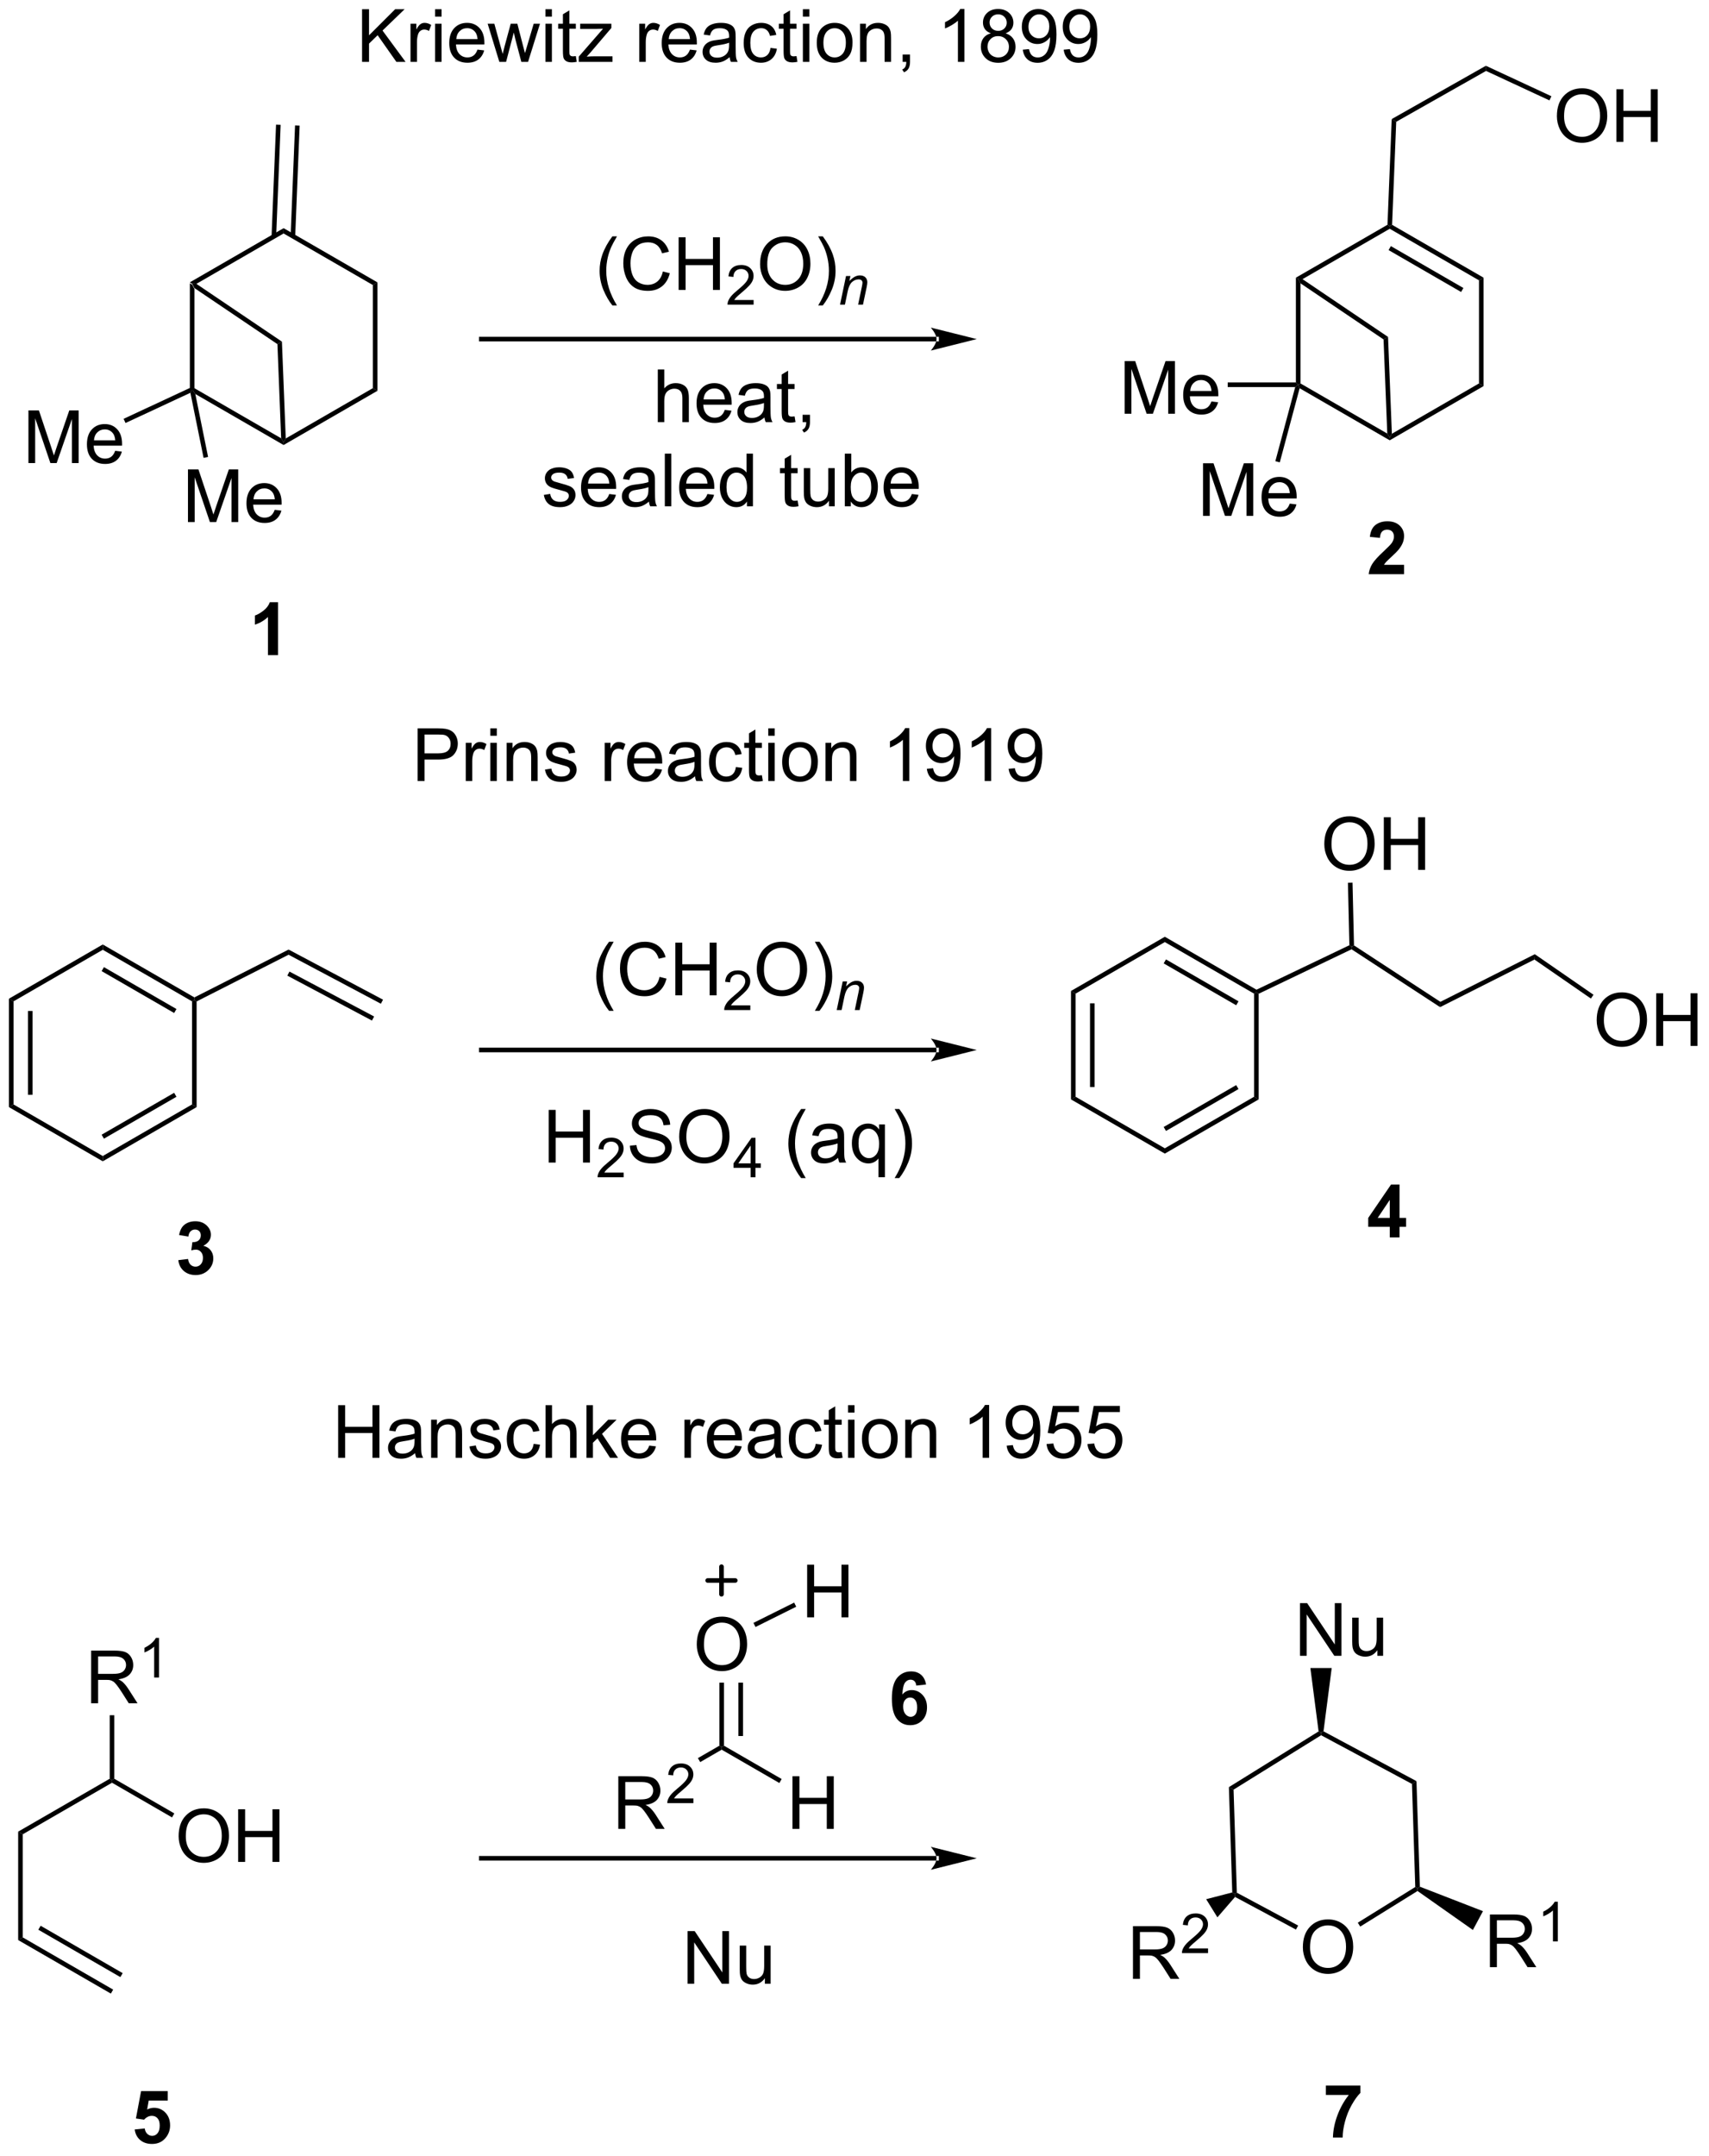 <?xml version="1.0" encoding="UTF-8"?>
<!DOCTYPE svg PUBLIC '-//W3C//DTD SVG 1.0//EN'
          'http://www.w3.org/TR/2001/REC-SVG-20010904/DTD/svg10.dtd'>
<svg stroke-dasharray="none" shape-rendering="auto" xmlns="http://www.w3.org/2000/svg" font-family="'Dialog'" text-rendering="auto" width="510" fill-opacity="1" color-interpolation="auto" color-rendering="auto" preserveAspectRatio="xMidYMid meet" font-size="12px" viewBox="0 0 510 643" fill="black" xmlns:xlink="http://www.w3.org/1999/xlink" stroke="black" image-rendering="auto" stroke-miterlimit="10" stroke-linecap="square" stroke-linejoin="miter" font-style="normal" stroke-width="1" height="643" stroke-dashoffset="0" font-weight="normal" stroke-opacity="1"
><!--Generated by the Batik Graphics2D SVG Generator--><defs id="genericDefs"
  /><g
  ><defs id="defs1"
    ><clipPath clipPathUnits="userSpaceOnUse" id="clipPath1"
      ><path d="M0.646 2.137 L191.604 2.137 L191.604 242.906 L0.646 242.906 L0.646 2.137 Z"
      /></clipPath
      ><clipPath clipPathUnits="userSpaceOnUse" id="clipPath2"
      ><path d="M-0.972 248.689 L-0.972 482.764 L184.676 482.764 L184.676 248.689 Z"
      /></clipPath
    ></defs
    ><g transform="scale(2.667,2.667) translate(-0.646,-2.137) matrix(1.029,0,0,1.029,1.646,-253.665)"
    ><path d="M19.673 279.386 L19.923 279.53 L20.173 280 L20.173 290.886 L19.923 291.03 L19.673 290.87 Z" stroke="none" clip-path="url(#clipPath2)"
    /></g
    ><g transform="matrix(2.743,0,0,2.743,2.667,-682.138)"
    ><path d="M20.278 291.524 L19.923 291.03 L20.173 290.886 L29.614 296.337 L29.882 296.78 L29.882 297.069 Z" stroke="none" clip-path="url(#clipPath2)"
    /></g
    ><g transform="matrix(2.743,0,0,2.743,2.667,-682.138)"
    ><path d="M29.882 297.069 L29.882 296.78 L30.116 296.356 L39.592 290.886 L40.092 291.174 Z" stroke="none" clip-path="url(#clipPath2)"
    /></g
    ><g transform="matrix(2.743,0,0,2.743,2.667,-682.138)"
    ><path d="M40.092 291.174 L39.592 290.886 L39.592 279.674 L40.092 279.386 Z" stroke="none" clip-path="url(#clipPath2)"
    /></g
    ><g transform="matrix(2.743,0,0,2.743,2.667,-682.138)"
    ><path d="M40.092 279.386 L39.592 279.674 L29.882 274.069 L29.882 273.491 Z" stroke="none" clip-path="url(#clipPath2)"
    /></g
    ><g transform="matrix(2.743,0,0,2.743,2.667,-682.138)"
    ><path d="M29.882 273.491 L29.882 274.069 L20.394 279.546 L19.923 279.53 L19.673 279.386 Z" stroke="none" clip-path="url(#clipPath2)"
    /></g
    ><g transform="matrix(2.743,0,0,2.743,2.667,-682.138)"
    ><path d="M31.144 274.374 L31.627 262.341 L31.127 262.321 L30.645 274.354 ZM29.072 274.402 L29.559 262.258 L29.059 262.238 L28.572 274.382 Z" stroke="none" clip-path="url(#clipPath2)"
    /></g
    ><g transform="matrix(2.743,0,0,2.743,2.667,-682.138)"
    ><path d="M20.173 280 L19.923 279.53 L20.394 279.546 L29.699 285.828 L29.21 286.101 Z" stroke="none" clip-path="url(#clipPath2)"
    /></g
    ><g transform="matrix(2.743,0,0,2.743,2.667,-682.138)"
    ><path d="M29.21 286.101 L29.699 285.828 L30.116 296.356 L29.882 296.78 L29.614 296.337 Z" stroke="none" clip-path="url(#clipPath2)"
    /></g
    ><g transform="matrix(2.743,0,0,2.743,2.667,-682.138)"
    ><path d="M2.121 299.034 L2.121 293.307 L3.261 293.307 L4.618 297.362 Q4.806 297.927 4.892 298.208 Q4.988 297.896 5.196 297.292 L6.566 293.307 L7.587 293.307 L7.587 299.034 L6.855 299.034 L6.855 294.24 L5.191 299.034 L4.509 299.034 L2.853 294.159 L2.853 299.034 L2.121 299.034 ZM11.558 297.698 L12.285 297.786 Q12.113 298.424 11.647 298.776 Q11.183 299.128 10.462 299.128 Q9.55 299.128 9.017 298.568 Q8.485 298.005 8.485 296.995 Q8.485 295.948 9.024 295.37 Q9.564 294.792 10.423 294.792 Q11.254 294.792 11.78 295.359 Q12.308 295.924 12.308 296.95 Q12.308 297.013 12.306 297.138 L9.212 297.138 Q9.251 297.823 9.597 298.188 Q9.946 298.549 10.465 298.549 Q10.853 298.549 11.126 298.346 Q11.399 298.143 11.558 297.698 ZM9.251 296.56 L11.566 296.56 Q11.519 296.036 11.3 295.776 Q10.965 295.37 10.431 295.37 Q9.946 295.37 9.616 295.695 Q9.285 296.018 9.251 296.56 Z" stroke="none" clip-path="url(#clipPath2)"
    /></g
    ><g transform="matrix(2.743,0,0,2.743,2.667,-682.138)"
    ><path d="M19.673 290.87 L19.923 291.03 L19.741 291.39 L12.685 294.675 L12.474 294.222 Z" stroke="none" clip-path="url(#clipPath2)"
    /></g
    ><g transform="matrix(2.743,0,0,2.743,2.667,-682.138)"
    ><path d="M19.477 305.45 L19.477 299.724 L20.618 299.724 L21.975 303.779 Q22.162 304.344 22.248 304.625 Q22.345 304.312 22.553 303.708 L23.923 299.724 L24.944 299.724 L24.944 305.45 L24.212 305.45 L24.212 300.656 L22.548 305.45 L21.866 305.45 L20.209 300.575 L20.209 305.45 L19.477 305.45 ZM28.915 304.115 L29.642 304.203 Q29.47 304.841 29.003 305.193 Q28.54 305.544 27.819 305.544 Q26.907 305.544 26.373 304.984 Q25.842 304.422 25.842 303.411 Q25.842 302.365 26.381 301.786 Q26.92 301.208 27.779 301.208 Q28.61 301.208 29.136 301.776 Q29.665 302.341 29.665 303.367 Q29.665 303.43 29.662 303.555 L26.569 303.555 Q26.608 304.24 26.954 304.604 Q27.303 304.966 27.821 304.966 Q28.209 304.966 28.483 304.763 Q28.756 304.56 28.915 304.115 ZM26.608 302.976 L28.923 302.976 Q28.876 302.453 28.657 302.193 Q28.321 301.786 27.787 301.786 Q27.303 301.786 26.972 302.112 Q26.642 302.435 26.608 302.976 Z" stroke="none" clip-path="url(#clipPath2)"
    /></g
    ><g transform="matrix(2.743,0,0,2.743,2.667,-682.138)"
    ><path d="M19.741 291.39 L19.923 291.03 L20.278 291.524 L21.666 298.366 L21.176 298.466 Z" stroke="none" clip-path="url(#clipPath2)"
    /></g
    ><g transform="matrix(2.743,0,0,2.743,2.667,-682.138)"
    ><path d="M65.649 281.893 Q65.065 281.159 64.662 280.175 Q64.261 279.188 64.261 278.133 Q64.261 277.203 64.563 276.352 Q64.914 275.365 65.649 274.383 L66.151 274.383 Q65.68 275.195 65.526 275.544 Q65.289 276.083 65.151 276.669 Q64.984 277.399 64.984 278.138 Q64.984 280.016 66.151 281.893 L65.649 281.893 ZM71.143 278.201 L71.901 278.391 Q71.664 279.326 71.044 279.818 Q70.425 280.307 69.531 280.307 Q68.604 280.307 68.024 279.93 Q67.445 279.552 67.141 278.839 Q66.839 278.123 66.839 277.302 Q66.839 276.406 67.18 275.742 Q67.524 275.076 68.154 274.729 Q68.784 274.383 69.542 274.383 Q70.401 274.383 70.987 274.82 Q71.573 275.258 71.805 276.052 L71.057 276.227 Q70.859 275.602 70.479 275.318 Q70.102 275.031 69.526 275.031 Q68.867 275.031 68.422 275.349 Q67.979 275.664 67.8 276.198 Q67.62 276.732 67.62 277.297 Q67.62 278.029 67.834 278.573 Q68.047 279.117 68.495 279.388 Q68.945 279.656 69.469 279.656 Q70.104 279.656 70.544 279.289 Q70.987 278.922 71.143 278.201 ZM72.858 280.208 L72.858 274.482 L73.616 274.482 L73.616 276.833 L76.593 276.833 L76.593 274.482 L77.35 274.482 L77.35 280.208 L76.593 280.208 L76.593 277.508 L73.616 277.508 L73.616 280.208 L72.858 280.208 Z" stroke="none" clip-path="url(#clipPath2)"
    /></g
    ><g transform="matrix(2.743,0,0,2.743,2.667,-682.138)"
    ><path d="M81.016 281.301 L81.016 281.808 L78.177 281.808 Q78.171 281.617 78.239 281.441 Q78.347 281.152 78.585 280.871 Q78.825 280.59 79.276 280.221 Q79.975 279.646 80.222 279.31 Q80.468 278.974 80.468 278.676 Q80.468 278.363 80.243 278.148 Q80.02 277.932 79.659 277.932 Q79.278 277.932 79.05 278.16 Q78.821 278.389 78.819 278.793 L78.276 278.738 Q78.333 278.131 78.696 277.814 Q79.059 277.496 79.671 277.496 Q80.29 277.496 80.649 277.84 Q81.01 278.182 81.01 278.687 Q81.01 278.945 80.905 279.195 Q80.8 279.443 80.553 279.719 Q80.309 279.994 79.741 280.474 Q79.266 280.873 79.132 281.015 Q78.997 281.158 78.909 281.301 L81.016 281.301 Z" stroke="none" clip-path="url(#clipPath2)"
    /></g
    ><g transform="matrix(2.743,0,0,2.743,2.667,-682.138)"
    ><path d="M81.72 277.419 Q81.72 275.992 82.486 275.188 Q83.251 274.38 84.462 274.38 Q85.254 274.38 85.889 274.76 Q86.527 275.138 86.861 275.815 Q87.196 276.492 87.196 277.352 Q87.196 278.224 86.845 278.911 Q86.493 279.599 85.847 279.953 Q85.204 280.307 84.457 280.307 Q83.65 280.307 83.011 279.917 Q82.376 279.524 82.048 278.849 Q81.72 278.172 81.72 277.419 ZM82.501 277.43 Q82.501 278.466 83.056 279.063 Q83.613 279.656 84.454 279.656 Q85.308 279.656 85.861 279.055 Q86.415 278.453 86.415 277.349 Q86.415 276.649 86.178 276.128 Q85.941 275.607 85.486 275.32 Q85.032 275.031 84.465 275.031 Q83.66 275.031 83.079 275.586 Q82.501 276.138 82.501 277.43 ZM88.544 281.893 L88.039 281.893 Q89.208 280.016 89.208 278.138 Q89.208 277.404 89.039 276.68 Q88.906 276.094 88.669 275.555 Q88.515 275.203 88.039 274.383 L88.544 274.383 Q89.278 275.365 89.63 276.352 Q89.93 277.203 89.93 278.133 Q89.93 279.188 89.526 280.175 Q89.122 281.159 88.544 281.893 Z" stroke="none" clip-path="url(#clipPath2)"
    /></g
    ><g transform="matrix(2.743,0,0,2.743,2.667,-682.138)"
    ><path d="M90.418 281.808 L91.068 278.697 L91.549 278.697 L91.435 279.238 Q91.748 278.92 92.019 278.773 Q92.293 278.627 92.578 278.627 Q92.955 278.627 93.17 278.832 Q93.386 279.037 93.386 279.379 Q93.386 279.553 93.31 279.924 L92.914 281.808 L92.385 281.808 L92.797 279.836 Q92.859 279.549 92.859 279.412 Q92.859 279.256 92.752 279.16 Q92.644 279.062 92.443 279.062 Q92.035 279.062 91.716 279.355 Q91.4 279.648 91.25 280.361 L90.949 281.808 L90.418 281.808 Z" stroke="none" clip-path="url(#clipPath2)"
    /></g
    ><g transform="matrix(2.743,0,0,2.743,2.667,-682.138)"
    ><path d="M70.592 294.583 L70.592 288.857 L71.296 288.857 L71.296 290.911 Q71.788 290.341 72.538 290.341 Q72.999 290.341 73.337 290.524 Q73.678 290.703 73.824 291.024 Q73.97 291.344 73.97 291.953 L73.97 294.583 L73.267 294.583 L73.267 291.953 Q73.267 291.427 73.038 291.188 Q72.811 290.945 72.392 290.945 Q72.079 290.945 71.803 291.109 Q71.53 291.271 71.413 291.55 Q71.296 291.826 71.296 292.313 L71.296 294.583 L70.592 294.583 ZM77.88 293.248 L78.607 293.336 Q78.435 293.974 77.969 294.326 Q77.505 294.677 76.784 294.677 Q75.872 294.677 75.338 294.117 Q74.807 293.555 74.807 292.544 Q74.807 291.498 75.346 290.919 Q75.885 290.341 76.745 290.341 Q77.576 290.341 78.102 290.909 Q78.63 291.474 78.63 292.5 Q78.63 292.563 78.628 292.688 L75.534 292.688 Q75.573 293.373 75.919 293.737 Q76.268 294.099 76.787 294.099 Q77.174 294.099 77.448 293.896 Q77.721 293.693 77.88 293.248 ZM75.573 292.109 L77.888 292.109 Q77.841 291.586 77.622 291.326 Q77.287 290.919 76.753 290.919 Q76.268 290.919 75.938 291.245 Q75.607 291.568 75.573 292.109 ZM82.197 294.07 Q81.806 294.404 81.444 294.542 Q81.085 294.677 80.671 294.677 Q79.986 294.677 79.618 294.344 Q79.251 294.008 79.251 293.49 Q79.251 293.185 79.389 292.932 Q79.53 292.68 79.754 292.529 Q79.978 292.375 80.259 292.297 Q80.467 292.242 80.884 292.193 Q81.736 292.091 82.139 291.951 Q82.142 291.805 82.142 291.766 Q82.142 291.336 81.944 291.161 Q81.673 290.922 81.142 290.922 Q80.647 290.922 80.41 291.096 Q80.173 291.271 80.061 291.711 L79.374 291.617 Q79.467 291.177 79.681 290.906 Q79.897 290.633 80.303 290.487 Q80.71 290.341 81.243 290.341 Q81.775 290.341 82.106 290.466 Q82.439 290.591 82.595 290.781 Q82.751 290.969 82.814 291.258 Q82.85 291.438 82.85 291.906 L82.85 292.844 Q82.85 293.826 82.894 294.086 Q82.939 294.344 83.072 294.583 L82.337 294.583 Q82.228 294.365 82.197 294.07 ZM82.139 292.5 Q81.757 292.656 80.991 292.766 Q80.556 292.828 80.376 292.906 Q80.197 292.984 80.098 293.135 Q80.001 293.286 80.001 293.469 Q80.001 293.75 80.215 293.938 Q80.428 294.125 80.837 294.125 Q81.243 294.125 81.559 293.948 Q81.876 293.771 82.025 293.461 Q82.139 293.224 82.139 292.758 L82.139 292.5 ZM85.474 293.953 L85.576 294.576 Q85.279 294.638 85.044 294.638 Q84.662 294.638 84.451 294.518 Q84.24 294.396 84.154 294.198 Q84.068 294 84.068 293.367 L84.068 290.982 L83.552 290.982 L83.552 290.435 L84.068 290.435 L84.068 289.406 L84.768 288.984 L84.768 290.435 L85.474 290.435 L85.474 290.982 L84.768 290.982 L84.768 293.406 Q84.768 293.708 84.805 293.794 Q84.841 293.88 84.924 293.932 Q85.01 293.982 85.167 293.982 Q85.284 293.982 85.474 293.953 ZM86.345 294.583 L86.345 293.781 L87.147 293.781 L87.147 294.583 Q87.147 295.026 86.991 295.297 Q86.835 295.568 86.493 295.716 L86.298 295.417 Q86.522 295.318 86.626 295.128 Q86.733 294.94 86.743 294.583 L86.345 294.583 Z" stroke="none" clip-path="url(#clipPath2)"
    /></g
    ><g transform="matrix(2.743,0,0,2.743,2.667,-682.138)"
    ><path d="M58.192 302.494 L58.887 302.384 Q58.945 302.804 59.213 303.028 Q59.481 303.249 59.96 303.249 Q60.445 303.249 60.679 303.051 Q60.913 302.853 60.913 302.588 Q60.913 302.351 60.708 302.213 Q60.562 302.119 59.989 301.976 Q59.215 301.78 58.916 301.637 Q58.617 301.494 58.463 301.244 Q58.309 300.991 58.309 300.687 Q58.309 300.408 58.434 300.173 Q58.562 299.937 58.781 299.78 Q58.945 299.658 59.228 299.575 Q59.512 299.491 59.835 299.491 Q60.325 299.491 60.692 299.632 Q61.062 299.772 61.236 300.012 Q61.413 300.252 61.481 300.655 L60.794 300.749 Q60.747 300.429 60.52 300.249 Q60.296 300.069 59.887 300.069 Q59.403 300.069 59.195 300.231 Q58.989 300.39 58.989 300.603 Q58.989 300.741 59.075 300.851 Q59.161 300.963 59.343 301.038 Q59.45 301.077 59.965 301.218 Q60.71 301.416 61.005 301.543 Q61.301 301.671 61.468 301.913 Q61.637 302.155 61.637 302.515 Q61.637 302.866 61.432 303.176 Q61.226 303.486 60.838 303.658 Q60.452 303.827 59.965 303.827 Q59.156 303.827 58.731 303.491 Q58.309 303.155 58.192 302.494 ZM65.312 302.397 L66.038 302.486 Q65.867 303.124 65.4 303.476 Q64.937 303.827 64.215 303.827 Q63.304 303.827 62.77 303.267 Q62.239 302.705 62.239 301.694 Q62.239 300.647 62.778 300.069 Q63.317 299.491 64.176 299.491 Q65.007 299.491 65.533 300.059 Q66.062 300.624 66.062 301.65 Q66.062 301.713 66.059 301.838 L62.965 301.838 Q63.005 302.522 63.351 302.887 Q63.7 303.249 64.218 303.249 Q64.606 303.249 64.879 303.046 Q65.153 302.843 65.312 302.397 ZM63.005 301.259 L65.32 301.259 Q65.273 300.736 65.054 300.476 Q64.718 300.069 64.184 300.069 Q63.7 300.069 63.369 300.395 Q63.038 300.718 63.005 301.259 ZM69.628 303.22 Q69.238 303.554 68.876 303.692 Q68.516 303.827 68.102 303.827 Q67.417 303.827 67.05 303.494 Q66.683 303.158 66.683 302.64 Q66.683 302.335 66.821 302.082 Q66.962 301.83 67.186 301.679 Q67.409 301.525 67.691 301.447 Q67.899 301.392 68.316 301.343 Q69.167 301.241 69.571 301.101 Q69.573 300.955 69.573 300.916 Q69.573 300.486 69.376 300.312 Q69.105 300.072 68.573 300.072 Q68.079 300.072 67.842 300.246 Q67.605 300.421 67.493 300.861 L66.805 300.767 Q66.899 300.327 67.113 300.056 Q67.329 299.783 67.735 299.637 Q68.141 299.491 68.675 299.491 Q69.206 299.491 69.537 299.616 Q69.87 299.741 70.027 299.931 Q70.183 300.119 70.245 300.408 Q70.282 300.588 70.282 301.056 L70.282 301.994 Q70.282 302.976 70.326 303.236 Q70.37 303.494 70.503 303.733 L69.769 303.733 Q69.659 303.515 69.628 303.22 ZM69.571 301.65 Q69.188 301.806 68.422 301.916 Q67.988 301.978 67.808 302.056 Q67.628 302.134 67.529 302.286 Q67.433 302.437 67.433 302.619 Q67.433 302.9 67.646 303.088 Q67.86 303.275 68.269 303.275 Q68.675 303.275 68.99 303.098 Q69.308 302.921 69.456 302.611 Q69.571 302.374 69.571 301.908 L69.571 301.65 ZM71.356 303.733 L71.356 298.007 L72.059 298.007 L72.059 303.733 L71.356 303.733 ZM75.988 302.397 L76.714 302.486 Q76.542 303.124 76.076 303.476 Q75.613 303.827 74.891 303.827 Q73.98 303.827 73.446 303.267 Q72.915 302.705 72.915 301.694 Q72.915 300.647 73.454 300.069 Q73.993 299.491 74.852 299.491 Q75.683 299.491 76.209 300.059 Q76.738 300.624 76.738 301.65 Q76.738 301.713 76.735 301.838 L73.641 301.838 Q73.68 302.522 74.027 302.887 Q74.376 303.249 74.894 303.249 Q75.282 303.249 75.555 303.046 Q75.829 302.843 75.988 302.397 ZM73.68 301.259 L75.995 301.259 Q75.948 300.736 75.73 300.476 Q75.394 300.069 74.86 300.069 Q74.376 300.069 74.045 300.395 Q73.714 300.718 73.68 301.259 ZM80.288 303.733 L80.288 303.21 Q79.895 303.827 79.129 303.827 Q78.632 303.827 78.215 303.554 Q77.801 303.28 77.572 302.791 Q77.343 302.298 77.343 301.663 Q77.343 301.041 77.549 300.536 Q77.757 300.03 78.171 299.762 Q78.585 299.491 79.098 299.491 Q79.473 299.491 79.765 299.65 Q80.059 299.806 80.242 300.062 L80.242 298.007 L80.942 298.007 L80.942 303.733 L80.288 303.733 ZM78.067 301.663 Q78.067 302.46 78.403 302.856 Q78.739 303.249 79.195 303.249 Q79.656 303.249 79.978 302.871 Q80.301 302.494 80.301 301.72 Q80.301 300.869 79.973 300.47 Q79.645 300.072 79.163 300.072 Q78.695 300.072 78.379 300.455 Q78.067 300.838 78.067 301.663 ZM85.804 303.103 L85.906 303.726 Q85.609 303.788 85.374 303.788 Q84.992 303.788 84.781 303.668 Q84.57 303.546 84.484 303.348 Q84.398 303.15 84.398 302.517 L84.398 300.132 L83.882 300.132 L83.882 299.585 L84.398 299.585 L84.398 298.556 L85.098 298.134 L85.098 299.585 L85.804 299.585 L85.804 300.132 L85.098 300.132 L85.098 302.556 Q85.098 302.858 85.135 302.944 Q85.171 303.03 85.254 303.082 Q85.34 303.132 85.497 303.132 Q85.614 303.132 85.804 303.103 ZM89.212 303.733 L89.212 303.124 Q88.727 303.827 87.894 303.827 Q87.527 303.827 87.209 303.687 Q86.891 303.546 86.735 303.332 Q86.581 303.119 86.519 302.812 Q86.477 302.603 86.477 302.155 L86.477 299.585 L87.18 299.585 L87.18 301.884 Q87.18 302.437 87.222 302.627 Q87.29 302.905 87.503 303.064 Q87.719 303.22 88.034 303.22 Q88.352 303.22 88.628 303.059 Q88.907 302.897 89.021 302.619 Q89.136 302.338 89.136 301.806 L89.136 299.585 L89.839 299.585 L89.839 303.733 L89.212 303.733 ZM91.59 303.733 L90.937 303.733 L90.937 298.007 L91.64 298.007 L91.64 300.048 Q92.085 299.491 92.778 299.491 Q93.161 299.491 93.502 299.645 Q93.843 299.798 94.064 300.08 Q94.286 300.358 94.411 300.754 Q94.536 301.147 94.536 301.595 Q94.536 302.663 94.007 303.246 Q93.481 303.827 92.742 303.827 Q92.007 303.827 91.59 303.213 L91.59 303.733 ZM91.583 301.627 Q91.583 302.374 91.786 302.705 Q92.117 303.249 92.684 303.249 Q93.145 303.249 93.481 302.848 Q93.817 302.447 93.817 301.655 Q93.817 300.843 93.494 300.457 Q93.171 300.069 92.715 300.069 Q92.254 300.069 91.919 300.47 Q91.583 300.869 91.583 301.627 ZM98.23 302.397 L98.956 302.486 Q98.784 303.124 98.318 303.476 Q97.855 303.827 97.133 303.827 Q96.222 303.827 95.688 303.267 Q95.157 302.705 95.157 301.694 Q95.157 300.647 95.696 300.069 Q96.235 299.491 97.094 299.491 Q97.925 299.491 98.451 300.059 Q98.98 300.624 98.98 301.65 Q98.98 301.713 98.977 301.838 L95.883 301.838 Q95.922 302.522 96.269 302.887 Q96.618 303.249 97.136 303.249 Q97.524 303.249 97.797 303.046 Q98.071 302.843 98.23 302.397 ZM95.922 301.259 L98.238 301.259 Q98.191 300.736 97.972 300.476 Q97.636 300.069 97.102 300.069 Q96.618 300.069 96.287 300.395 Q95.956 300.718 95.922 301.259 Z" stroke="none" clip-path="url(#clipPath2)"
    /></g
    ><g transform="matrix(2.743,0,0,2.743,2.667,-682.138)"
    ><path d="M140.012 278.874 L140.262 279.018 L140.512 279.489 L140.512 290.374 L140.262 290.518 L140.012 290.268 Z" stroke="none" clip-path="url(#clipPath2)"
    /></g
    ><g transform="matrix(2.743,0,0,2.743,2.667,-682.138)"
    ><path d="M140.419 290.898 L140.262 290.518 L140.512 290.374 L149.954 295.825 L150.221 296.268 L150.221 296.557 Z" stroke="none" clip-path="url(#clipPath2)"
    /></g
    ><g transform="matrix(2.743,0,0,2.743,2.667,-682.138)"
    ><path d="M150.221 296.557 L150.221 296.268 L150.455 295.845 L159.931 290.374 L160.431 290.663 Z" stroke="none" clip-path="url(#clipPath2)"
    /></g
    ><g transform="matrix(2.743,0,0,2.743,2.667,-682.138)"
    ><path d="M160.431 290.663 L159.931 290.374 L159.931 279.163 L160.431 278.874 Z" stroke="none" clip-path="url(#clipPath2)"
    /></g
    ><g transform="matrix(2.743,0,0,2.743,2.667,-682.138)"
    ><path d="M160.431 278.874 L159.931 279.163 L150.221 273.557 L150.221 273.268 L150.477 273.127 ZM158.236 279.997 L150.346 275.442 L150.096 275.875 L157.986 280.43 Z" stroke="none" clip-path="url(#clipPath2)"
    /></g
    ><g transform="matrix(2.743,0,0,2.743,2.667,-682.138)"
    ><path d="M149.977 273.121 L150.221 273.268 L150.221 273.557 L140.733 279.035 L140.262 279.018 L140.012 278.874 Z" stroke="none" clip-path="url(#clipPath2)"
    /></g
    ><g transform="matrix(2.743,0,0,2.743,2.667,-682.138)"
    ><path d="M150.477 273.127 L150.221 273.268 L149.977 273.121 L150.438 261.628 L150.927 261.926 Z" stroke="none" clip-path="url(#clipPath2)"
    /></g
    ><g transform="matrix(2.743,0,0,2.743,2.667,-682.138)"
    ><path d="M140.512 279.489 L140.262 279.018 L140.733 279.035 L150.038 285.316 L149.549 285.589 Z" stroke="none" clip-path="url(#clipPath2)"
    /></g
    ><g transform="matrix(2.743,0,0,2.743,2.667,-682.138)"
    ><path d="M149.549 285.589 L150.038 285.316 L150.455 295.845 L150.221 296.268 L149.954 295.825 Z" stroke="none" clip-path="url(#clipPath2)"
    /></g
    ><g transform="matrix(2.743,0,0,2.743,2.667,-682.138)"
    ><path d="M121.385 293.668 L121.385 287.942 L122.526 287.942 L123.883 291.996 Q124.07 292.561 124.156 292.843 Q124.253 292.53 124.461 291.926 L125.831 287.942 L126.852 287.942 L126.852 293.668 L126.12 293.668 L126.12 288.874 L124.456 293.668 L123.773 293.668 L122.117 288.793 L122.117 293.668 L121.385 293.668 ZM130.823 292.332 L131.549 292.421 Q131.378 293.059 130.911 293.41 Q130.448 293.762 129.727 293.762 Q128.815 293.762 128.281 293.202 Q127.75 292.64 127.75 291.629 Q127.75 290.582 128.289 290.004 Q128.828 289.426 129.688 289.426 Q130.518 289.426 131.044 289.994 Q131.573 290.559 131.573 291.585 Q131.573 291.647 131.57 291.772 L128.477 291.772 Q128.516 292.457 128.862 292.822 Q129.211 293.184 129.729 293.184 Q130.117 293.184 130.391 292.981 Q130.664 292.778 130.823 292.332 ZM128.516 291.194 L130.831 291.194 Q130.784 290.671 130.565 290.41 Q130.229 290.004 129.695 290.004 Q129.211 290.004 128.88 290.33 Q128.549 290.653 128.516 291.194 Z" stroke="none" clip-path="url(#clipPath2)"
    /></g
    ><g transform="matrix(2.743,0,0,2.743,2.667,-682.138)"
    ><path d="M140.012 290.268 L140.262 290.518 L139.936 290.768 L132.594 290.768 L132.594 290.268 Z" stroke="none" clip-path="url(#clipPath2)"
    /></g
    ><g transform="matrix(2.743,0,0,2.743,2.667,-682.138)"
    ><path d="M129.909 304.776 L129.909 299.05 L131.05 299.05 L132.406 303.104 Q132.594 303.67 132.68 303.951 Q132.776 303.638 132.985 303.034 L134.354 299.05 L135.375 299.05 L135.375 304.776 L134.643 304.776 L134.643 299.982 L132.979 304.776 L132.297 304.776 L130.641 299.901 L130.641 304.776 L129.909 304.776 ZM139.347 303.44 L140.073 303.529 Q139.901 304.167 139.435 304.519 Q138.972 304.87 138.25 304.87 Q137.339 304.87 136.805 304.31 Q136.274 303.748 136.274 302.737 Q136.274 301.69 136.813 301.112 Q137.352 300.534 138.211 300.534 Q139.042 300.534 139.568 301.102 Q140.097 301.667 140.097 302.693 Q140.097 302.756 140.094 302.881 L137 302.881 Q137.039 303.565 137.386 303.93 Q137.735 304.292 138.253 304.292 Q138.641 304.292 138.914 304.089 Q139.188 303.886 139.347 303.44 ZM137.039 302.302 L139.354 302.302 Q139.308 301.779 139.089 301.519 Q138.753 301.112 138.219 301.112 Q137.735 301.112 137.404 301.438 Q137.073 301.761 137.039 302.302 Z" stroke="none" clip-path="url(#clipPath2)"
    /></g
    ><g transform="matrix(2.743,0,0,2.743,2.667,-682.138)"
    ><path d="M139.936 290.768 L140.262 290.518 L140.419 290.898 L138.26 298.956 L137.777 298.827 Z" stroke="none" clip-path="url(#clipPath2)"
    /></g
    ><g transform="matrix(2.743,0,0,2.743,2.667,-682.138)"
    ><path d="M150.927 261.926 L150.438 261.628 L160.68 255.833 L160.702 256.395 Z" stroke="none" clip-path="url(#clipPath2)"
    /></g
    ><g transform="matrix(2.743,0,0,2.743,2.667,-682.138)"
    ><path d="M168.408 261.322 Q168.408 259.895 169.173 259.09 Q169.939 258.283 171.15 258.283 Q171.942 258.283 172.577 258.663 Q173.215 259.041 173.548 259.718 Q173.885 260.395 173.885 261.254 Q173.885 262.126 173.533 262.814 Q173.181 263.501 172.536 263.856 Q171.892 264.21 171.145 264.21 Q170.338 264.21 169.7 263.819 Q169.064 263.426 168.736 262.751 Q168.408 262.074 168.408 261.322 ZM169.189 261.332 Q169.189 262.369 169.744 262.965 Q170.301 263.559 171.142 263.559 Q171.996 263.559 172.548 262.957 Q173.103 262.356 173.103 261.251 Q173.103 260.551 172.866 260.03 Q172.629 259.509 172.173 259.223 Q171.72 258.934 171.153 258.934 Q170.348 258.934 169.767 259.488 Q169.189 260.041 169.189 261.332 ZM174.883 264.111 L174.883 258.384 L175.641 258.384 L175.641 260.736 L178.618 260.736 L178.618 258.384 L179.375 258.384 L179.375 264.111 L178.618 264.111 L178.618 261.41 L175.641 261.41 L175.641 264.111 L174.883 264.111 Z" stroke="none" clip-path="url(#clipPath2)"
    /></g
    ><g transform="matrix(2.743,0,0,2.743,2.667,-682.138)"
    ><path d="M160.702 256.395 L160.68 255.833 L167.81 259.147 L167.599 259.6 Z" stroke="none" clip-path="url(#clipPath2)"
    /></g
    ><g transform="matrix(2.743,0,0,2.743,2.667,-682.138)"
    ><path d="M0 357.269 L0.5 357.558 L0.5 368.769 L0 369.058 ZM2.07 358.609 L2.07 367.718 L2.57 367.718 L2.57 358.609 Z" stroke="none" clip-path="url(#clipPath2)"
    /></g
    ><g transform="matrix(2.743,0,0,2.743,2.667,-682.138)"
    ><path d="M0 369.058 L0.5 368.769 L10.209 374.375 L10.209 374.952 Z" stroke="none" clip-path="url(#clipPath2)"
    /></g
    ><g transform="matrix(2.743,0,0,2.743,2.667,-682.138)"
    ><path d="M10.209 374.952 L10.209 374.375 L19.919 368.769 L20.419 369.058 ZM10.334 372.49 L18.224 367.935 L17.974 367.502 L10.084 372.057 Z" stroke="none" clip-path="url(#clipPath2)"
    /></g
    ><g transform="matrix(2.743,0,0,2.743,2.667,-682.138)"
    ><path d="M20.419 369.058 L19.919 368.769 L19.919 357.558 L20.169 357.414 L20.419 357.567 Z" stroke="none" clip-path="url(#clipPath2)"
    /></g
    ><g transform="matrix(2.743,0,0,2.743,2.667,-682.138)"
    ><path d="M20.176 357.129 L20.169 357.414 L19.919 357.558 L10.209 351.952 L10.209 351.375 ZM18.224 358.392 L10.334 353.837 L10.084 354.27 L17.974 358.825 Z" stroke="none" clip-path="url(#clipPath2)"
    /></g
    ><g transform="matrix(2.743,0,0,2.743,2.667,-682.138)"
    ><path d="M10.209 351.375 L10.209 351.952 L0.5 357.558 L0 357.269 Z" stroke="none" clip-path="url(#clipPath2)"
    /></g
    ><g transform="matrix(2.743,0,0,2.743,2.667,-682.138)"
    ><path d="M20.419 357.567 L20.169 357.414 L20.176 357.129 L30.426 351.927 L30.421 352.49 Z" stroke="none" clip-path="url(#clipPath2)"
    /></g
    ><g transform="matrix(2.743,0,0,2.743,2.667,-682.138)"
    ><path d="M30.421 352.49 L30.426 351.927 L40.7 357.377 L40.465 357.818 ZM30.285 354.762 L39.495 359.647 L39.73 359.205 L30.52 354.32 Z" stroke="none" clip-path="url(#clipPath2)"
    /></g
    ><g transform="matrix(2.743,0,0,2.743,2.667,-682.138)"
    ><path d="M65.288 358.589 Q64.705 357.855 64.301 356.87 Q63.9 355.883 63.9 354.829 Q63.9 353.899 64.202 353.047 Q64.554 352.06 65.288 351.079 L65.791 351.079 Q65.319 351.891 65.166 352.24 Q64.929 352.779 64.791 353.365 Q64.624 354.094 64.624 354.834 Q64.624 356.712 65.791 358.589 L65.288 358.589 ZM70.783 354.896 L71.541 355.087 Q71.304 356.021 70.684 356.514 Q70.064 357.003 69.171 357.003 Q68.244 357.003 67.663 356.625 Q67.085 356.248 66.78 355.534 Q66.478 354.818 66.478 353.998 Q66.478 353.102 66.819 352.438 Q67.163 351.771 67.793 351.425 Q68.424 351.079 69.181 351.079 Q70.041 351.079 70.627 351.516 Q71.213 351.954 71.444 352.748 L70.697 352.922 Q70.499 352.297 70.119 352.014 Q69.741 351.727 69.166 351.727 Q68.507 351.727 68.061 352.045 Q67.619 352.36 67.439 352.894 Q67.259 353.428 67.259 353.993 Q67.259 354.724 67.473 355.269 Q67.686 355.813 68.134 356.084 Q68.585 356.352 69.108 356.352 Q69.744 356.352 70.184 355.985 Q70.627 355.618 70.783 354.896 ZM72.498 356.904 L72.498 351.178 L73.255 351.178 L73.255 353.529 L76.232 353.529 L76.232 351.178 L76.99 351.178 L76.99 356.904 L76.232 356.904 L76.232 354.204 L73.255 354.204 L73.255 356.904 L72.498 356.904 Z" stroke="none" clip-path="url(#clipPath2)"
    /></g
    ><g transform="matrix(2.743,0,0,2.743,2.667,-682.138)"
    ><path d="M80.656 357.996 L80.656 358.504 L77.816 358.504 Q77.81 358.313 77.879 358.137 Q77.986 357.848 78.224 357.567 Q78.465 357.286 78.916 356.916 Q79.615 356.342 79.861 356.006 Q80.107 355.67 80.107 355.371 Q80.107 355.059 79.882 354.844 Q79.66 354.627 79.299 354.627 Q78.918 354.627 78.689 354.856 Q78.461 355.084 78.459 355.489 L77.916 355.434 Q77.972 354.827 78.336 354.51 Q78.699 354.192 79.31 354.192 Q79.929 354.192 80.289 354.536 Q80.65 354.877 80.65 355.383 Q80.65 355.641 80.545 355.891 Q80.439 356.139 80.193 356.414 Q79.949 356.69 79.38 357.17 Q78.906 357.569 78.771 357.711 Q78.636 357.854 78.549 357.996 L80.656 357.996 Z" stroke="none" clip-path="url(#clipPath2)"
    /></g
    ><g transform="matrix(2.743,0,0,2.743,2.667,-682.138)"
    ><path d="M81.359 354.115 Q81.359 352.688 82.125 351.883 Q82.891 351.076 84.102 351.076 Q84.893 351.076 85.529 351.456 Q86.167 351.834 86.5 352.511 Q86.836 353.188 86.836 354.047 Q86.836 354.92 86.484 355.607 Q86.133 356.295 85.487 356.649 Q84.844 357.003 84.096 357.003 Q83.289 357.003 82.651 356.613 Q82.016 356.219 81.688 355.545 Q81.359 354.868 81.359 354.115 ZM82.141 354.125 Q82.141 355.162 82.695 355.758 Q83.253 356.352 84.094 356.352 Q84.948 356.352 85.5 355.75 Q86.055 355.149 86.055 354.045 Q86.055 353.344 85.818 352.824 Q85.581 352.303 85.125 352.016 Q84.672 351.727 84.104 351.727 Q83.299 351.727 82.719 352.282 Q82.141 352.834 82.141 354.125 ZM88.184 358.589 L87.678 358.589 Q88.848 356.712 88.848 354.834 Q88.848 354.099 88.678 353.375 Q88.546 352.79 88.309 352.25 Q88.155 351.899 87.678 351.079 L88.184 351.079 Q88.918 352.06 89.27 353.047 Q89.569 353.899 89.569 354.829 Q89.569 355.883 89.165 356.87 Q88.762 357.855 88.184 358.589 Z" stroke="none" clip-path="url(#clipPath2)"
    /></g
    ><g transform="matrix(2.743,0,0,2.743,2.667,-682.138)"
    ><path d="M90.057 358.504 L90.708 355.393 L91.188 355.393 L91.075 355.934 Q91.387 355.615 91.659 355.469 Q91.932 355.323 92.218 355.323 Q92.594 355.323 92.809 355.528 Q93.026 355.733 93.026 356.075 Q93.026 356.248 92.95 356.619 L92.553 358.504 L92.024 358.504 L92.436 356.532 Q92.499 356.244 92.499 356.108 Q92.499 355.952 92.391 355.856 Q92.284 355.758 92.083 355.758 Q91.674 355.758 91.356 356.051 Q91.04 356.344 90.889 357.057 L90.589 358.504 L90.057 358.504 Z" stroke="none" clip-path="url(#clipPath2)"
    /></g
    ><g transform="matrix(2.743,0,0,2.743,2.667,-682.138)"
    ><path d="M58.72 375.088 L58.72 369.361 L59.478 369.361 L59.478 371.713 L62.454 371.713 L62.454 369.361 L63.212 369.361 L63.212 375.088 L62.454 375.088 L62.454 372.388 L59.478 372.388 L59.478 375.088 L58.72 375.088 Z" stroke="none" clip-path="url(#clipPath2)"
    /></g
    ><g transform="matrix(2.743,0,0,2.743,2.667,-682.138)"
    ><path d="M66.878 376.18 L66.878 376.688 L64.038 376.688 Q64.032 376.497 64.101 376.321 Q64.208 376.032 64.447 375.751 Q64.687 375.469 65.138 375.1 Q65.837 374.526 66.083 374.19 Q66.329 373.854 66.329 373.555 Q66.329 373.243 66.105 373.028 Q65.882 372.811 65.521 372.811 Q65.14 372.811 64.911 373.04 Q64.683 373.268 64.681 373.673 L64.138 373.618 Q64.195 373.01 64.558 372.694 Q64.921 372.376 65.532 372.376 Q66.152 372.376 66.511 372.719 Q66.872 373.061 66.872 373.567 Q66.872 373.825 66.767 374.075 Q66.661 374.323 66.415 374.598 Q66.171 374.874 65.603 375.354 Q65.128 375.753 64.993 375.895 Q64.859 376.038 64.771 376.18 L66.878 376.18 Z" stroke="none" clip-path="url(#clipPath2)"
    /></g
    ><g transform="matrix(2.743,0,0,2.743,2.667,-682.138)"
    ><path d="M67.553 373.247 L68.269 373.184 Q68.319 373.614 68.504 373.89 Q68.691 374.166 69.082 374.336 Q69.472 374.505 69.959 374.505 Q70.394 374.505 70.725 374.377 Q71.058 374.247 71.22 374.023 Q71.381 373.799 71.381 373.533 Q71.381 373.263 71.225 373.062 Q71.069 372.861 70.709 372.724 Q70.48 372.635 69.691 372.445 Q68.902 372.255 68.584 372.088 Q68.175 371.872 67.972 371.554 Q67.772 371.236 67.772 370.841 Q67.772 370.408 68.016 370.031 Q68.264 369.653 68.735 369.458 Q69.209 369.263 69.787 369.263 Q70.425 369.263 70.91 369.468 Q71.397 369.674 71.657 370.072 Q71.92 370.471 71.941 370.974 L71.214 371.028 Q71.154 370.486 70.816 370.211 Q70.48 369.932 69.819 369.932 Q69.131 369.932 68.816 370.184 Q68.504 370.434 68.504 370.791 Q68.504 371.099 68.725 371.299 Q68.944 371.497 69.868 371.708 Q70.793 371.916 71.136 372.072 Q71.636 372.302 71.873 372.656 Q72.113 373.01 72.113 373.471 Q72.113 373.927 71.85 374.333 Q71.589 374.736 71.097 374.963 Q70.608 375.187 69.996 375.187 Q69.217 375.187 68.691 374.961 Q68.168 374.731 67.868 374.278 Q67.569 373.822 67.553 373.247 ZM72.918 372.299 Q72.918 370.872 73.683 370.067 Q74.449 369.26 75.66 369.26 Q76.451 369.26 77.087 369.64 Q77.725 370.018 78.058 370.695 Q78.394 371.372 78.394 372.231 Q78.394 373.104 78.043 373.791 Q77.691 374.479 77.045 374.833 Q76.402 375.187 75.654 375.187 Q74.847 375.187 74.209 374.796 Q73.574 374.403 73.246 373.729 Q72.918 373.052 72.918 372.299 ZM73.699 372.309 Q73.699 373.346 74.254 373.942 Q74.811 374.536 75.652 374.536 Q76.506 374.536 77.058 373.934 Q77.613 373.333 77.613 372.229 Q77.613 371.528 77.376 371.007 Q77.139 370.486 76.683 370.2 Q76.23 369.911 75.662 369.911 Q74.858 369.911 74.277 370.466 Q73.699 371.018 73.699 372.309 Z" stroke="none" clip-path="url(#clipPath2)"
    /></g
    ><g transform="matrix(2.743,0,0,2.743,2.667,-682.138)"
    ><path d="M80.692 376.688 L80.692 375.659 L78.828 375.659 L78.828 375.176 L80.789 372.393 L81.219 372.393 L81.219 375.176 L81.799 375.176 L81.799 375.659 L81.219 375.659 L81.219 376.688 L80.692 376.688 ZM80.692 375.176 L80.692 373.239 L79.348 375.176 L80.692 375.176 Z" stroke="none" clip-path="url(#clipPath2)"
    /></g
    ><g transform="matrix(2.743,0,0,2.743,2.667,-682.138)"
    ><path d="M86.184 376.773 Q85.601 376.039 85.197 375.054 Q84.796 374.067 84.796 373.013 Q84.796 372.083 85.098 371.231 Q85.45 370.244 86.184 369.263 L86.687 369.263 Q86.215 370.075 86.062 370.424 Q85.825 370.963 85.687 371.549 Q85.52 372.278 85.52 373.018 Q85.52 374.895 86.687 376.773 L86.184 376.773 ZM90.21 374.575 Q89.82 374.908 89.458 375.046 Q89.098 375.182 88.684 375.182 Q87.999 375.182 87.632 374.849 Q87.265 374.513 87.265 373.994 Q87.265 373.69 87.403 373.437 Q87.543 373.184 87.767 373.033 Q87.991 372.88 88.273 372.802 Q88.481 372.747 88.898 372.697 Q89.749 372.596 90.153 372.455 Q90.156 372.309 90.156 372.27 Q90.156 371.841 89.958 371.666 Q89.687 371.427 89.156 371.427 Q88.661 371.427 88.424 371.601 Q88.187 371.776 88.075 372.216 L87.387 372.122 Q87.481 371.682 87.695 371.411 Q87.911 371.138 88.317 370.992 Q88.723 370.846 89.257 370.846 Q89.788 370.846 90.119 370.971 Q90.452 371.096 90.609 371.286 Q90.765 371.474 90.827 371.763 Q90.864 371.942 90.864 372.411 L90.864 373.349 Q90.864 374.33 90.908 374.591 Q90.952 374.849 91.085 375.088 L90.351 375.088 Q90.241 374.869 90.21 374.575 ZM90.153 373.005 Q89.77 373.161 89.004 373.27 Q88.57 373.333 88.39 373.411 Q88.21 373.489 88.111 373.64 Q88.015 373.791 88.015 373.974 Q88.015 374.255 88.228 374.442 Q88.442 374.63 88.851 374.63 Q89.257 374.63 89.572 374.453 Q89.89 374.276 90.038 373.966 Q90.153 373.729 90.153 373.263 L90.153 373.005 ZM94.597 376.679 L94.597 374.645 Q94.433 374.877 94.139 375.031 Q93.844 375.182 93.511 375.182 Q92.774 375.182 92.24 374.593 Q91.706 374.002 91.706 372.974 Q91.706 372.349 91.922 371.854 Q92.141 371.356 92.553 371.101 Q92.964 370.846 93.456 370.846 Q94.227 370.846 94.667 371.494 L94.667 370.94 L95.3 370.94 L95.3 376.679 L94.597 376.679 ZM92.43 373.002 Q92.43 373.802 92.766 374.203 Q93.102 374.604 93.571 374.604 Q94.019 374.604 94.342 374.224 Q94.667 373.841 94.667 373.065 Q94.667 372.236 94.326 371.82 Q93.985 371.401 93.524 371.401 Q93.066 371.401 92.748 371.789 Q92.43 372.177 92.43 373.002 ZM96.864 376.773 L96.359 376.773 Q97.528 374.895 97.528 373.018 Q97.528 372.283 97.359 371.559 Q97.226 370.974 96.989 370.434 Q96.835 370.083 96.359 369.263 L96.864 369.263 Q97.598 370.244 97.95 371.231 Q98.249 372.083 98.249 373.013 Q98.249 374.067 97.846 375.054 Q97.442 376.039 96.864 376.773 Z" stroke="none" clip-path="url(#clipPath2)"
    /></g
    ><g transform="matrix(2.743,0,0,2.743,2.667,-682.138)"
    ><path d="M115.544 356.43 L116.044 356.719 L116.044 367.93 L115.544 368.219 ZM117.614 357.77 L117.614 366.879 L118.114 366.879 L118.114 357.77 Z" stroke="none" clip-path="url(#clipPath2)"
    /></g
    ><g transform="matrix(2.743,0,0,2.743,2.667,-682.138)"
    ><path d="M115.544 368.219 L116.044 367.93 L125.754 373.536 L125.754 374.113 Z" stroke="none" clip-path="url(#clipPath2)"
    /></g
    ><g transform="matrix(2.743,0,0,2.743,2.667,-682.138)"
    ><path d="M125.754 374.113 L125.754 373.536 L135.463 367.93 L135.963 368.219 ZM125.879 371.651 L133.768 367.096 L133.518 366.663 L125.629 371.218 Z" stroke="none" clip-path="url(#clipPath2)"
    /></g
    ><g transform="matrix(2.743,0,0,2.743,2.667,-682.138)"
    ><path d="M135.963 368.219 L135.463 367.93 L135.463 356.719 L135.713 356.575 L135.963 356.732 Z" stroke="none" clip-path="url(#clipPath2)"
    /></g
    ><g transform="matrix(2.743,0,0,2.743,2.667,-682.138)"
    ><path d="M135.724 356.292 L135.713 356.575 L135.463 356.719 L125.754 351.113 L125.754 350.536 ZM133.768 357.553 L125.879 352.998 L125.629 353.431 L133.518 357.986 Z" stroke="none" clip-path="url(#clipPath2)"
    /></g
    ><g transform="matrix(2.743,0,0,2.743,2.667,-682.138)"
    ><path d="M125.754 350.536 L125.754 351.113 L116.044 356.719 L115.544 356.43 Z" stroke="none" clip-path="url(#clipPath2)"
    /></g
    ><g transform="matrix(2.743,0,0,2.743,2.667,-682.138)"
    ><path d="M135.963 356.732 L135.713 356.575 L135.724 356.292 L145.833 351.456 L146.087 351.612 L146.068 351.898 Z" stroke="none" clip-path="url(#clipPath2)"
    /></g
    ><g transform="matrix(2.743,0,0,2.743,2.667,-682.138)"
    ><path d="M146.068 351.898 L146.087 351.612 L146.334 351.474 L155.732 357.611 L155.7 358.187 Z" stroke="none" clip-path="url(#clipPath2)"
    /></g
    ><g transform="matrix(2.743,0,0,2.743,2.667,-682.138)"
    ><path d="M155.7 358.187 L155.732 357.611 L166.006 352.433 L165.966 353.013 Z" stroke="none" clip-path="url(#clipPath2)"
    /></g
    ><g transform="matrix(2.743,0,0,2.743,2.667,-682.138)"
    ><path d="M172.737 359.619 Q172.737 358.192 173.502 357.387 Q174.268 356.58 175.479 356.58 Q176.27 356.58 176.906 356.96 Q177.544 357.338 177.877 358.015 Q178.213 358.692 178.213 359.551 Q178.213 360.424 177.862 361.111 Q177.51 361.799 176.864 362.153 Q176.221 362.507 175.474 362.507 Q174.666 362.507 174.028 362.116 Q173.393 361.723 173.065 361.049 Q172.737 360.372 172.737 359.619 ZM173.518 359.629 Q173.518 360.666 174.073 361.262 Q174.63 361.856 175.471 361.856 Q176.325 361.856 176.877 361.254 Q177.432 360.653 177.432 359.549 Q177.432 358.848 177.195 358.327 Q176.958 357.806 176.502 357.52 Q176.049 357.231 175.481 357.231 Q174.677 357.231 174.096 357.786 Q173.518 358.338 173.518 359.629 ZM179.212 362.408 L179.212 356.681 L179.97 356.681 L179.97 359.033 L182.946 359.033 L182.946 356.681 L183.704 356.681 L183.704 362.408 L182.946 362.408 L182.946 359.707 L179.97 359.707 L179.97 362.408 L179.212 362.408 Z" stroke="none" clip-path="url(#clipPath2)"
    /></g
    ><g transform="matrix(2.743,0,0,2.743,2.667,-682.138)"
    ><path d="M165.966 353.013 L166.006 352.433 L172.391 356.842 L172.106 357.254 Z" stroke="none" clip-path="url(#clipPath2)"
    /></g
    ><g transform="matrix(2.743,0,0,2.743,2.667,-682.138)"
    ><path d="M143.103 340.476 Q143.103 339.049 143.869 338.244 Q144.635 337.437 145.845 337.437 Q146.637 337.437 147.273 337.817 Q147.911 338.195 148.244 338.872 Q148.58 339.549 148.58 340.408 Q148.58 341.281 148.228 341.968 Q147.877 342.656 147.231 343.01 Q146.588 343.364 145.84 343.364 Q145.033 343.364 144.395 342.973 Q143.76 342.58 143.431 341.906 Q143.103 341.228 143.103 340.476 ZM143.885 340.486 Q143.885 341.523 144.439 342.119 Q144.996 342.713 145.838 342.713 Q146.692 342.713 147.244 342.111 Q147.798 341.51 147.798 340.406 Q147.798 339.705 147.562 339.184 Q147.325 338.663 146.869 338.377 Q146.416 338.088 145.848 338.088 Q145.043 338.088 144.463 338.643 Q143.885 339.195 143.885 340.486 ZM149.578 343.265 L149.578 337.538 L150.336 337.538 L150.336 339.89 L153.313 339.89 L153.313 337.538 L154.071 337.538 L154.071 343.265 L153.313 343.265 L153.313 340.565 L150.336 340.565 L150.336 343.265 L149.578 343.265 Z" stroke="none" clip-path="url(#clipPath2)"
    /></g
    ><g transform="matrix(2.743,0,0,2.743,2.667,-682.138)"
    ><path d="M146.334 351.474 L146.087 351.612 L145.833 351.456 L145.673 344.664 L146.173 344.652 Z" stroke="none" clip-path="url(#clipPath2)"
    /></g
    ><g transform="matrix(2.743,0,0,2.743,2.667,-682.138)"
    ><path d="M18.461 448.339 Q18.461 446.911 19.227 446.107 Q19.992 445.3 21.203 445.3 Q21.995 445.3 22.63 445.68 Q23.268 446.057 23.602 446.735 Q23.938 447.411 23.938 448.271 Q23.938 449.143 23.586 449.831 Q23.234 450.518 22.588 450.873 Q21.945 451.227 21.198 451.227 Q20.391 451.227 19.753 450.836 Q19.117 450.443 18.789 449.768 Q18.461 449.091 18.461 448.339 ZM19.242 448.349 Q19.242 449.385 19.797 449.982 Q20.354 450.576 21.195 450.576 Q22.049 450.576 22.602 449.974 Q23.156 449.373 23.156 448.268 Q23.156 447.568 22.919 447.047 Q22.682 446.526 22.227 446.24 Q21.773 445.951 21.206 445.951 Q20.401 445.951 19.82 446.505 Q19.242 447.057 19.242 448.349 ZM24.936 451.128 L24.936 445.401 L25.694 445.401 L25.694 447.753 L28.671 447.753 L28.671 445.401 L29.428 445.401 L29.428 451.128 L28.671 451.128 L28.671 448.427 L25.694 448.427 L25.694 451.128 L24.936 451.128 Z" stroke="none" clip-path="url(#clipPath2)"
    /></g
    ><g transform="matrix(2.743,0,0,2.743,2.667,-682.138)"
    ><path d="M1.004 447.833 L1.504 448.122 L1.504 459.333 L1.004 459.622 Z" stroke="none" clip-path="url(#clipPath2)"
    /></g
    ><g transform="matrix(2.743,0,0,2.743,2.667,-682.138)"
    ><path d="M1.004 459.622 L1.504 459.333 L11.339 465.011 L11.089 465.444 ZM3.199 458.499 L12.124 463.651 L12.374 463.219 L3.449 458.066 Z" stroke="none" clip-path="url(#clipPath2)"
    /></g
    ><g transform="matrix(2.743,0,0,2.743,2.667,-682.138)"
    ><path d="M17.994 445.853 L17.744 446.286 L11.214 442.516 L11.214 442.228 L11.464 442.083 Z" stroke="none" clip-path="url(#clipPath2)"
    /></g
    ><g transform="matrix(2.743,0,0,2.743,2.667,-682.138)"
    ><path d="M10.964 442.083 L11.214 442.228 L11.214 442.516 L1.504 448.122 L1.004 447.833 Z" stroke="none" clip-path="url(#clipPath2)"
    /></g
    ><g transform="matrix(2.743,0,0,2.743,2.667,-682.138)"
    ><path d="M8.944 433.878 L8.944 428.151 L11.483 428.151 Q12.248 428.151 12.647 428.305 Q13.045 428.458 13.282 428.849 Q13.522 429.24 13.522 429.714 Q13.522 430.323 13.126 430.742 Q12.733 431.159 11.907 431.271 Q12.209 431.417 12.366 431.557 Q12.696 431.862 12.993 432.318 L13.991 433.878 L13.038 433.878 L12.28 432.685 Q11.946 432.169 11.73 431.896 Q11.517 431.623 11.348 431.513 Q11.178 431.404 11.001 431.362 Q10.873 431.333 10.579 431.333 L9.702 431.333 L9.702 433.878 L8.944 433.878 ZM9.702 430.677 L11.329 430.677 Q11.85 430.677 12.142 430.57 Q12.436 430.464 12.587 430.227 Q12.741 429.99 12.741 429.714 Q12.741 429.307 12.444 429.047 Q12.149 428.784 11.514 428.784 L9.702 428.784 L9.702 430.677 Z" stroke="none" clip-path="url(#clipPath2)"
    /></g
    ><g transform="matrix(2.743,0,0,2.743,2.667,-682.138)"
    ><path d="M16.327 431.078 L15.8 431.078 L15.8 427.716 Q15.608 427.898 15.3 428.08 Q14.991 428.261 14.745 428.353 L14.745 427.843 Q15.187 427.634 15.517 427.339 Q15.849 427.043 15.987 426.765 L16.327 426.765 L16.327 431.078 Z" stroke="none" clip-path="url(#clipPath2)"
    /></g
    ><g transform="matrix(2.743,0,0,2.743,2.667,-682.138)"
    ><path d="M11.464 442.083 L11.214 442.228 L10.964 442.083 L10.964 435.178 L11.464 435.178 Z" stroke="none" clip-path="url(#clipPath2)"
    /></g
    ><g transform="matrix(2.743,0,0,2.743,2.667,-682.138)"
    ><path d="M66.295 447.534 L66.295 441.807 L68.835 441.807 Q69.6 441.807 69.999 441.961 Q70.397 442.115 70.634 442.505 Q70.874 442.896 70.874 443.37 Q70.874 443.979 70.478 444.399 Q70.085 444.815 69.259 444.927 Q69.561 445.073 69.717 445.214 Q70.048 445.518 70.345 445.974 L71.342 447.534 L70.389 447.534 L69.631 446.341 Q69.298 445.826 69.082 445.552 Q68.868 445.279 68.699 445.169 Q68.53 445.06 68.353 445.018 Q68.225 444.99 67.931 444.99 L67.053 444.99 L67.053 447.534 L66.295 447.534 ZM67.053 444.333 L68.681 444.333 Q69.202 444.333 69.493 444.227 Q69.788 444.12 69.939 443.883 Q70.092 443.646 70.092 443.37 Q70.092 442.964 69.795 442.703 Q69.501 442.44 68.866 442.44 L67.053 442.44 L67.053 444.333 Z" stroke="none" clip-path="url(#clipPath2)"
    /></g
    ><g transform="matrix(2.743,0,0,2.743,2.667,-682.138)"
    ><path d="M74.464 444.226 L74.464 444.734 L71.624 444.734 Q71.618 444.543 71.687 444.367 Q71.794 444.078 72.032 443.796 Q72.273 443.515 72.724 443.146 Q73.423 442.572 73.669 442.236 Q73.915 441.9 73.915 441.601 Q73.915 441.289 73.691 441.074 Q73.468 440.857 73.107 440.857 Q72.726 440.857 72.497 441.085 Q72.269 441.314 72.267 441.718 L71.724 441.664 Q71.781 441.056 72.144 440.74 Q72.507 440.421 73.118 440.421 Q73.737 440.421 74.097 440.765 Q74.458 441.107 74.458 441.613 Q74.458 441.871 74.353 442.121 Q74.247 442.369 74.001 442.644 Q73.757 442.919 73.189 443.4 Q72.714 443.798 72.579 443.941 Q72.445 444.084 72.357 444.226 L74.464 444.226 Z" stroke="none" clip-path="url(#clipPath2)"
    /></g
    ><g transform="matrix(2.743,0,0,2.743,2.667,-682.138)"
    ><path d="M85.242 447.534 L85.242 441.807 L86 441.807 L86 444.159 L88.977 444.159 L88.977 441.807 L89.734 441.807 L89.734 447.534 L88.977 447.534 L88.977 444.833 L86 444.833 L86 447.534 L85.242 447.534 Z" stroke="none" clip-path="url(#clipPath2)"
    /></g
    ><g transform="matrix(2.743,0,0,2.743,2.667,-682.138)"
    ><path d="M84.067 442.113 L83.817 442.546 L77.543 438.923 L77.543 438.634 L77.793 438.49 Z" stroke="none" clip-path="url(#clipPath2)"
    /></g
    ><g transform="matrix(2.743,0,0,2.743,2.667,-682.138)"
    ><path d="M77.293 438.49 L77.543 438.634 L77.543 438.923 L75.206 440.272 L74.956 439.839 Z" stroke="none" clip-path="url(#clipPath2)"
    /></g
    ><g transform="matrix(2.743,0,0,2.743,2.667,-682.138)"
    ><path d="M74.831 427.495 Q74.831 426.068 75.596 425.263 Q76.362 424.456 77.573 424.456 Q78.364 424.456 79 424.836 Q79.638 425.214 79.971 425.891 Q80.307 426.568 80.307 427.427 Q80.307 428.3 79.956 428.987 Q79.604 429.675 78.958 430.029 Q78.315 430.383 77.567 430.383 Q76.76 430.383 76.122 429.992 Q75.487 429.599 75.159 428.925 Q74.831 428.247 74.831 427.495 ZM75.612 427.505 Q75.612 428.542 76.166 429.138 Q76.724 429.732 77.565 429.732 Q78.419 429.732 78.971 429.13 Q79.526 428.529 79.526 427.425 Q79.526 426.724 79.289 426.203 Q79.052 425.682 78.596 425.396 Q78.143 425.107 77.575 425.107 Q76.771 425.107 76.19 425.661 Q75.612 426.214 75.612 427.505 Z" stroke="none" clip-path="url(#clipPath2)"
    /></g
    ><g transform="matrix(2.743,0,0,2.743,2.667,-682.138)"
    ><path d="M77.793 438.49 L77.543 438.634 L77.293 438.49 L77.293 431.636 L77.793 431.636 ZM79.862 437.439 L79.862 431.636 L79.362 431.636 L79.362 437.439 Z" stroke="none" clip-path="url(#clipPath2)"
    /></g
    ><g transform="matrix(2.743,0,0,2.743,2.667,-682.138)"
    ><path d="M73.826 464.374 L73.826 458.648 L74.604 458.648 L77.612 463.143 L77.612 458.648 L78.338 458.648 L78.338 464.374 L77.56 464.374 L74.552 459.874 L74.552 464.374 L73.826 464.374 ZM82.241 464.374 L82.241 463.765 Q81.757 464.468 80.923 464.468 Q80.556 464.468 80.238 464.327 Q79.921 464.187 79.764 463.973 Q79.611 463.76 79.548 463.452 Q79.507 463.244 79.507 462.796 L79.507 460.226 L80.21 460.226 L80.21 462.525 Q80.21 463.077 80.251 463.268 Q80.319 463.546 80.532 463.705 Q80.749 463.861 81.064 463.861 Q81.382 463.861 81.657 463.7 Q81.936 463.538 82.051 463.26 Q82.165 462.978 82.165 462.447 L82.165 460.226 L82.868 460.226 L82.868 464.374 L82.241 464.374 Z" stroke="none" clip-path="url(#clipPath2)"
    /></g
    ><g transform="matrix(2.743,0,0,2.743,2.667,-682.138)"
    ><path d="M140.771 460.415 Q140.771 458.988 141.536 458.183 Q142.302 457.376 143.513 457.376 Q144.305 457.376 144.94 457.756 Q145.578 458.134 145.911 458.811 Q146.247 459.488 146.247 460.347 Q146.247 461.22 145.896 461.907 Q145.544 462.595 144.898 462.949 Q144.255 463.303 143.508 463.303 Q142.7 463.303 142.062 462.912 Q141.427 462.519 141.099 461.845 Q140.771 461.168 140.771 460.415 ZM141.552 460.425 Q141.552 461.462 142.107 462.058 Q142.664 462.652 143.505 462.652 Q144.359 462.652 144.911 462.05 Q145.466 461.449 145.466 460.345 Q145.466 459.644 145.229 459.123 Q144.992 458.603 144.536 458.316 Q144.083 458.027 143.516 458.027 Q142.711 458.027 142.13 458.582 Q141.552 459.134 141.552 460.425 Z" stroke="none" clip-path="url(#clipPath2)"
    /></g
    ><g transform="matrix(2.743,0,0,2.743,2.667,-682.138)"
    ><path d="M153.131 442.343 L152.641 442.647 L142.757 437.354 L142.748 437.066 L143.016 436.926 Z" stroke="none" clip-path="url(#clipPath2)"
    /></g
    ><g transform="matrix(2.743,0,0,2.743,2.667,-682.138)"
    ><path d="M142.482 436.937 L142.748 437.066 L142.757 437.354 L133.232 443.267 L132.723 442.995 Z" stroke="none" clip-path="url(#clipPath2)"
    /></g
    ><g transform="matrix(2.743,0,0,2.743,2.667,-682.138)"
    ><path d="M132.723 442.995 L133.232 443.267 L133.59 454.473 L133.345 454.625 L133.089 454.445 Z" stroke="none" clip-path="url(#clipPath2)"
    /></g
    ><g transform="matrix(2.743,0,0,2.743,2.667,-682.138)"
    ><path d="M133.393 454.934 L133.345 454.625 L133.59 454.473 L140.256 458.043 L140.02 458.483 Z" stroke="none" clip-path="url(#clipPath2)"
    /></g
    ><g transform="matrix(2.743,0,0,2.743,2.667,-682.138)"
    ><path d="M147.011 458.158 L146.747 457.733 L152.999 453.853 L153.253 453.989 L153.246 454.288 Z" stroke="none" clip-path="url(#clipPath2)"
    /></g
    ><g transform="matrix(2.743,0,0,2.743,2.667,-682.138)"
    ><path d="M153.498 453.818 L153.253 453.989 L152.999 453.853 L152.641 442.647 L153.131 442.343 Z" stroke="none" clip-path="url(#clipPath2)"
    /></g
    ><g transform="matrix(2.743,0,0,2.743,2.667,-682.138)"
    ><path d="M161.121 462.568 L161.121 456.841 L163.661 456.841 Q164.426 456.841 164.825 456.995 Q165.223 457.149 165.46 457.539 Q165.7 457.93 165.7 458.404 Q165.7 459.013 165.304 459.433 Q164.911 459.849 164.085 459.961 Q164.387 460.107 164.543 460.248 Q164.874 460.552 165.171 461.008 L166.168 462.568 L165.215 462.568 L164.457 461.375 Q164.124 460.86 163.908 460.586 Q163.694 460.313 163.525 460.203 Q163.356 460.094 163.179 460.052 Q163.051 460.024 162.757 460.024 L161.879 460.024 L161.879 462.568 L161.121 462.568 ZM161.879 459.368 L163.507 459.368 Q164.028 459.368 164.319 459.261 Q164.614 459.154 164.765 458.917 Q164.918 458.68 164.918 458.404 Q164.918 457.998 164.621 457.737 Q164.327 457.474 163.692 457.474 L161.879 457.474 L161.879 459.368 Z" stroke="none" clip-path="url(#clipPath2)"
    /></g
    ><g transform="matrix(2.743,0,0,2.743,2.667,-682.138)"
    ><path d="M168.505 459.768 L167.977 459.768 L167.977 456.407 Q167.786 456.588 167.477 456.77 Q167.169 456.952 166.923 457.043 L166.923 456.534 Q167.364 456.325 167.694 456.03 Q168.026 455.733 168.165 455.455 L168.505 455.455 L168.505 459.768 Z" stroke="none" clip-path="url(#clipPath2)"
    /></g
    ><g transform="matrix(2.743,0,0,2.743,2.667,-682.138)"
    ><path d="M153.246 454.288 L153.253 453.989 L153.498 453.818 L160.364 456.481 L159.269 458.526 Z" stroke="none" clip-path="url(#clipPath2)"
    /></g
    ><g transform="matrix(2.743,0,0,2.743,2.667,-682.138)"
    ><path d="M140.458 428.716 L140.458 422.989 L141.236 422.989 L144.244 427.484 L144.244 422.989 L144.971 422.989 L144.971 428.716 L144.192 428.716 L141.184 424.216 L141.184 428.716 L140.458 428.716 ZM148.873 428.716 L148.873 428.106 Q148.389 428.81 147.555 428.81 Q147.188 428.81 146.87 428.669 Q146.553 428.528 146.397 428.315 Q146.243 428.101 146.18 427.794 Q146.139 427.586 146.139 427.138 L146.139 424.567 L146.842 424.567 L146.842 426.867 Q146.842 427.419 146.883 427.609 Q146.951 427.888 147.165 428.046 Q147.381 428.203 147.696 428.203 Q148.014 428.203 148.29 428.041 Q148.568 427.88 148.683 427.601 Q148.798 427.32 148.798 426.789 L148.798 424.567 L149.501 424.567 L149.501 428.716 L148.873 428.716 Z" stroke="none" clip-path="url(#clipPath2)"
    /></g
    ><g transform="matrix(2.743,0,0,2.743,2.667,-682.138)"
    ><path d="M143.016 436.926 L142.748 437.066 L142.482 436.937 L141.588 430.046 L143.908 430.046 Z" stroke="none" clip-path="url(#clipPath2)"
    /></g
    ><g transform="matrix(2.743,0,0,2.743,2.667,-682.138)"
    ><path d="M38.418 255.411 L38.418 249.685 L39.175 249.685 L39.175 252.524 L42.019 249.685 L43.048 249.685 L40.644 252.005 L43.152 255.411 L42.152 255.411 L40.113 252.513 L39.175 253.427 L39.175 255.411 L38.418 255.411 ZM43.688 255.411 L43.688 251.263 L44.321 251.263 L44.321 251.891 Q44.563 251.451 44.767 251.31 Q44.972 251.169 45.22 251.169 Q45.574 251.169 45.941 251.396 L45.699 252.047 Q45.441 251.896 45.183 251.896 Q44.954 251.896 44.769 252.034 Q44.587 252.172 44.509 252.419 Q44.392 252.794 44.392 253.24 L44.392 255.411 L43.688 255.411 ZM46.363 250.492 L46.363 249.685 L47.066 249.685 L47.066 250.492 L46.363 250.492 ZM46.363 255.411 L46.363 251.263 L47.066 251.263 L47.066 255.411 L46.363 255.411 ZM50.976 254.076 L51.703 254.164 Q51.531 254.802 51.065 255.154 Q50.601 255.505 49.88 255.505 Q48.968 255.505 48.435 254.945 Q47.903 254.383 47.903 253.372 Q47.903 252.326 48.442 251.747 Q48.981 251.169 49.841 251.169 Q50.672 251.169 51.198 251.737 Q51.726 252.302 51.726 253.328 Q51.726 253.391 51.724 253.516 L48.63 253.516 Q48.669 254.201 49.015 254.565 Q49.364 254.927 49.883 254.927 Q50.27 254.927 50.544 254.724 Q50.817 254.521 50.976 254.076 ZM48.669 252.938 L50.984 252.938 Q50.937 252.414 50.718 252.154 Q50.383 251.747 49.849 251.747 Q49.364 251.747 49.033 252.073 Q48.703 252.396 48.669 252.938 ZM53.352 255.411 L52.082 251.263 L52.808 251.263 L53.47 253.656 L53.715 254.547 Q53.73 254.482 53.931 253.693 L54.59 251.263 L55.313 251.263 L55.933 253.669 L56.142 254.461 L56.379 253.661 L57.09 251.263 L57.774 251.263 L56.477 255.411 L55.746 255.411 L55.087 252.927 L54.925 252.219 L54.087 255.411 L53.352 255.411 ZM58.367 250.492 L58.367 249.685 L59.07 249.685 L59.07 250.492 L58.367 250.492 ZM58.367 255.411 L58.367 251.263 L59.07 251.263 L59.07 255.411 L58.367 255.411 ZM61.675 254.781 L61.777 255.404 Q61.48 255.466 61.246 255.466 Q60.863 255.466 60.652 255.346 Q60.441 255.224 60.355 255.026 Q60.269 254.828 60.269 254.195 L60.269 251.81 L59.754 251.81 L59.754 251.263 L60.269 251.263 L60.269 250.234 L60.97 249.812 L60.97 251.263 L61.675 251.263 L61.675 251.81 L60.97 251.81 L60.97 254.234 Q60.97 254.536 61.006 254.622 Q61.043 254.708 61.126 254.761 Q61.212 254.81 61.368 254.81 Q61.485 254.81 61.675 254.781 ZM61.992 255.411 L61.992 254.841 L64.632 251.81 Q64.185 251.833 63.841 251.833 L62.148 251.833 L62.148 251.263 L65.539 251.263 L65.539 251.727 L63.294 254.359 L62.859 254.841 Q63.333 254.805 63.747 254.805 L65.664 254.805 L65.664 255.411 L61.992 255.411 ZM68.579 255.411 L68.579 251.263 L69.212 251.263 L69.212 251.891 Q69.454 251.451 69.657 251.31 Q69.863 251.169 70.11 251.169 Q70.465 251.169 70.832 251.396 L70.59 252.047 Q70.332 251.896 70.074 251.896 Q69.845 251.896 69.66 252.034 Q69.478 252.172 69.399 252.419 Q69.282 252.794 69.282 253.24 L69.282 255.411 L68.579 255.411 ZM74.09 254.076 L74.816 254.164 Q74.644 254.802 74.178 255.154 Q73.715 255.505 72.993 255.505 Q72.082 255.505 71.548 254.945 Q71.017 254.383 71.017 253.372 Q71.017 252.326 71.556 251.747 Q72.095 251.169 72.954 251.169 Q73.785 251.169 74.311 251.737 Q74.84 252.302 74.84 253.328 Q74.84 253.391 74.837 253.516 L71.743 253.516 Q71.782 254.201 72.129 254.565 Q72.478 254.927 72.996 254.927 Q73.384 254.927 73.657 254.724 Q73.931 254.521 74.09 254.076 ZM71.782 252.938 L74.097 252.938 Q74.05 252.414 73.832 252.154 Q73.496 251.747 72.962 251.747 Q72.478 251.747 72.147 252.073 Q71.816 252.396 71.782 252.938 ZM78.406 254.899 Q78.015 255.232 77.653 255.37 Q77.294 255.505 76.88 255.505 Q76.195 255.505 75.828 255.172 Q75.461 254.836 75.461 254.318 Q75.461 254.013 75.599 253.761 Q75.739 253.508 75.963 253.357 Q76.187 253.203 76.468 253.125 Q76.677 253.07 77.093 253.021 Q77.945 252.919 78.349 252.779 Q78.351 252.633 78.351 252.594 Q78.351 252.164 78.153 251.99 Q77.882 251.75 77.351 251.75 Q76.856 251.75 76.62 251.924 Q76.382 252.099 76.27 252.539 L75.583 252.445 Q75.677 252.005 75.89 251.734 Q76.106 251.461 76.513 251.315 Q76.919 251.169 77.453 251.169 Q77.984 251.169 78.315 251.294 Q78.648 251.419 78.804 251.609 Q78.961 251.797 79.023 252.086 Q79.06 252.266 79.06 252.734 L79.06 253.672 Q79.06 254.654 79.104 254.914 Q79.148 255.172 79.281 255.411 L78.546 255.411 Q78.437 255.193 78.406 254.899 ZM78.349 253.328 Q77.966 253.484 77.2 253.594 Q76.765 253.656 76.586 253.734 Q76.406 253.812 76.307 253.964 Q76.211 254.115 76.211 254.297 Q76.211 254.578 76.424 254.766 Q76.638 254.953 77.046 254.953 Q77.453 254.953 77.768 254.776 Q78.086 254.599 78.234 254.289 Q78.349 254.052 78.349 253.586 L78.349 253.328 ZM82.855 253.891 L83.548 253.982 Q83.433 254.695 82.967 255.102 Q82.501 255.505 81.821 255.505 Q80.97 255.505 80.451 254.948 Q79.933 254.391 79.933 253.352 Q79.933 252.68 80.155 252.177 Q80.379 251.672 80.834 251.422 Q81.29 251.169 81.824 251.169 Q82.501 251.169 82.931 251.511 Q83.36 251.852 83.48 252.482 L82.798 252.586 Q82.699 252.169 82.451 251.958 Q82.204 251.747 81.853 251.747 Q81.321 251.747 80.988 252.128 Q80.657 252.508 80.657 253.333 Q80.657 254.169 80.978 254.549 Q81.298 254.927 81.814 254.927 Q82.228 254.927 82.504 254.674 Q82.782 254.419 82.855 253.891 ZM85.683 254.781 L85.785 255.404 Q85.488 255.466 85.254 255.466 Q84.871 255.466 84.66 255.346 Q84.449 255.224 84.363 255.026 Q84.277 254.828 84.277 254.195 L84.277 251.81 L83.761 251.81 L83.761 251.263 L84.277 251.263 L84.277 250.234 L84.978 249.812 L84.978 251.263 L85.683 251.263 L85.683 251.81 L84.978 251.81 L84.978 254.234 Q84.978 254.536 85.014 254.622 Q85.05 254.708 85.134 254.761 Q85.22 254.81 85.376 254.81 Q85.493 254.81 85.683 254.781 ZM86.375 250.492 L86.375 249.685 L87.078 249.685 L87.078 250.492 L86.375 250.492 ZM86.375 255.411 L86.375 251.263 L87.078 251.263 L87.078 255.411 L86.375 255.411 ZM87.886 253.336 Q87.886 252.185 88.527 251.63 Q89.064 251.169 89.832 251.169 Q90.689 251.169 91.23 251.729 Q91.774 252.289 91.774 253.279 Q91.774 254.078 91.532 254.539 Q91.293 254.997 90.834 255.253 Q90.376 255.505 89.832 255.505 Q88.962 255.505 88.423 254.948 Q87.886 254.388 87.886 253.336 ZM88.61 253.336 Q88.61 254.133 88.957 254.531 Q89.306 254.927 89.832 254.927 Q90.355 254.927 90.701 254.529 Q91.05 254.13 91.05 253.312 Q91.05 252.544 90.701 252.149 Q90.353 251.75 89.832 251.75 Q89.306 251.75 88.957 252.146 Q88.61 252.539 88.61 253.336 ZM92.599 255.411 L92.599 251.263 L93.231 251.263 L93.231 251.852 Q93.687 251.169 94.552 251.169 Q94.927 251.169 95.239 251.305 Q95.554 251.438 95.711 251.656 Q95.867 251.875 95.929 252.177 Q95.968 252.372 95.968 252.859 L95.968 255.411 L95.265 255.411 L95.265 252.888 Q95.265 252.458 95.182 252.245 Q95.101 252.031 94.893 251.906 Q94.685 251.779 94.403 251.779 Q93.953 251.779 93.627 252.065 Q93.302 252.349 93.302 253.146 L93.302 255.411 L92.599 255.411 ZM97.23 255.411 L97.23 254.609 L98.032 254.609 L98.032 255.411 Q98.032 255.854 97.876 256.125 Q97.72 256.396 97.379 256.544 L97.183 256.245 Q97.407 256.146 97.511 255.956 Q97.618 255.768 97.629 255.411 L97.23 255.411 ZM103.946 255.411 L103.243 255.411 L103.243 250.93 Q102.988 251.172 102.576 251.414 Q102.165 251.656 101.837 251.779 L101.837 251.099 Q102.425 250.82 102.865 250.427 Q103.308 250.031 103.493 249.661 L103.946 249.661 L103.946 255.411 ZM106.828 252.305 Q106.39 252.146 106.179 251.849 Q105.968 251.552 105.968 251.138 Q105.968 250.513 106.416 250.089 Q106.867 249.661 107.614 249.661 Q108.364 249.661 108.82 250.096 Q109.278 250.531 109.278 251.156 Q109.278 251.555 109.067 251.852 Q108.859 252.146 108.435 252.305 Q108.961 252.477 109.237 252.859 Q109.513 253.242 109.513 253.774 Q109.513 254.508 108.992 255.011 Q108.474 255.511 107.625 255.511 Q106.778 255.511 106.257 255.008 Q105.739 254.505 105.739 253.755 Q105.739 253.195 106.02 252.82 Q106.304 252.443 106.828 252.305 ZM106.687 251.115 Q106.687 251.521 106.948 251.779 Q107.211 252.036 107.63 252.036 Q108.036 252.036 108.294 251.781 Q108.554 251.524 108.554 251.154 Q108.554 250.766 108.286 250.503 Q108.02 250.24 107.622 250.24 Q107.218 250.24 106.953 250.497 Q106.687 250.755 106.687 251.115 ZM106.461 253.758 Q106.461 254.06 106.604 254.341 Q106.747 254.622 107.028 254.776 Q107.31 254.93 107.632 254.93 Q108.138 254.93 108.466 254.607 Q108.794 254.281 108.794 253.781 Q108.794 253.274 108.455 252.943 Q108.117 252.609 107.609 252.609 Q107.114 252.609 106.786 252.938 Q106.461 253.266 106.461 253.758 ZM110.3 254.086 L110.978 254.024 Q111.064 254.5 111.306 254.716 Q111.548 254.93 111.925 254.93 Q112.251 254.93 112.493 254.781 Q112.738 254.633 112.894 254.386 Q113.05 254.138 113.155 253.716 Q113.261 253.294 113.261 252.857 Q113.261 252.81 113.259 252.716 Q113.048 253.052 112.681 253.261 Q112.316 253.469 111.892 253.469 Q111.181 253.469 110.689 252.953 Q110.196 252.438 110.196 251.594 Q110.196 250.724 110.709 250.193 Q111.222 249.661 111.996 249.661 Q112.556 249.661 113.017 249.964 Q113.48 250.263 113.72 250.82 Q113.962 251.375 113.962 252.43 Q113.962 253.529 113.722 254.18 Q113.485 254.828 113.014 255.169 Q112.543 255.511 111.91 255.511 Q111.238 255.511 110.811 255.138 Q110.386 254.763 110.3 254.086 ZM113.181 251.56 Q113.181 250.953 112.858 250.599 Q112.535 250.242 112.082 250.242 Q111.613 250.242 111.264 250.625 Q110.918 251.008 110.918 251.617 Q110.918 252.164 111.248 252.508 Q111.579 252.849 112.064 252.849 Q112.55 252.849 112.865 252.508 Q113.181 252.164 113.181 251.56 ZM114.75 254.086 L115.427 254.024 Q115.513 254.5 115.755 254.716 Q115.997 254.93 116.375 254.93 Q116.7 254.93 116.942 254.781 Q117.187 254.633 117.343 254.386 Q117.5 254.138 117.604 253.716 Q117.711 253.294 117.711 252.857 Q117.711 252.81 117.708 252.716 Q117.497 253.052 117.13 253.261 Q116.765 253.469 116.341 253.469 Q115.63 253.469 115.138 252.953 Q114.645 252.438 114.645 251.594 Q114.645 250.724 115.159 250.193 Q115.671 249.661 116.445 249.661 Q117.005 249.661 117.466 249.964 Q117.929 250.263 118.169 250.82 Q118.411 251.375 118.411 252.43 Q118.411 253.529 118.171 254.18 Q117.935 254.828 117.463 255.169 Q116.992 255.511 116.359 255.511 Q115.687 255.511 115.26 255.138 Q114.836 254.763 114.75 254.086 ZM117.63 251.56 Q117.63 250.953 117.307 250.599 Q116.984 250.242 116.531 250.242 Q116.062 250.242 115.713 250.625 Q115.367 251.008 115.367 251.617 Q115.367 252.164 115.698 252.508 Q116.028 252.849 116.513 252.849 Q117 252.849 117.315 252.508 Q117.63 252.164 117.63 251.56 Z" stroke="none" clip-path="url(#clipPath2)"
    /></g
    ><g transform="matrix(2.743,0,0,2.743,2.667,-682.138)"
    ><path d="M35.816 407.193 L35.816 401.467 L36.574 401.467 L36.574 403.818 L39.55 403.818 L39.55 401.467 L40.308 401.467 L40.308 407.193 L39.55 407.193 L39.55 404.493 L36.574 404.493 L36.574 407.193 L35.816 407.193 ZM44.187 406.68 Q43.796 407.013 43.434 407.151 Q43.075 407.287 42.661 407.287 Q41.976 407.287 41.609 406.954 Q41.242 406.618 41.242 406.099 Q41.242 405.795 41.38 405.542 Q41.52 405.289 41.744 405.138 Q41.968 404.985 42.249 404.907 Q42.458 404.852 42.874 404.803 Q43.726 404.701 44.13 404.56 Q44.132 404.414 44.132 404.375 Q44.132 403.946 43.934 403.771 Q43.663 403.532 43.132 403.532 Q42.637 403.532 42.4 403.706 Q42.163 403.881 42.051 404.321 L41.364 404.227 Q41.458 403.787 41.671 403.516 Q41.887 403.243 42.294 403.097 Q42.7 402.951 43.234 402.951 Q43.765 402.951 44.096 403.076 Q44.429 403.201 44.585 403.391 Q44.742 403.579 44.804 403.868 Q44.84 404.047 44.84 404.516 L44.84 405.454 Q44.84 406.435 44.885 406.696 Q44.929 406.954 45.062 407.193 L44.327 407.193 Q44.218 406.974 44.187 406.68 ZM44.13 405.11 Q43.747 405.266 42.981 405.375 Q42.546 405.438 42.367 405.516 Q42.187 405.594 42.088 405.745 Q41.992 405.896 41.992 406.079 Q41.992 406.36 42.205 406.547 Q42.419 406.735 42.827 406.735 Q43.234 406.735 43.549 406.558 Q43.867 406.381 44.015 406.071 Q44.13 405.834 44.13 405.368 L44.13 405.11 ZM45.93 407.193 L45.93 403.045 L46.563 403.045 L46.563 403.633 Q47.019 402.951 47.883 402.951 Q48.258 402.951 48.571 403.086 Q48.886 403.219 49.042 403.438 Q49.199 403.657 49.261 403.959 Q49.3 404.154 49.3 404.641 L49.3 407.193 L48.597 407.193 L48.597 404.67 Q48.597 404.24 48.514 404.026 Q48.433 403.813 48.225 403.688 Q48.016 403.56 47.735 403.56 Q47.285 403.56 46.959 403.847 Q46.633 404.131 46.633 404.928 L46.633 407.193 L45.93 407.193 ZM50.098 405.954 L50.794 405.844 Q50.851 406.263 51.119 406.487 Q51.387 406.709 51.867 406.709 Q52.351 406.709 52.585 406.511 Q52.82 406.313 52.82 406.047 Q52.82 405.81 52.614 405.672 Q52.468 405.579 51.895 405.435 Q51.122 405.24 50.822 405.097 Q50.523 404.954 50.369 404.704 Q50.215 404.451 50.215 404.146 Q50.215 403.868 50.34 403.633 Q50.468 403.396 50.687 403.24 Q50.851 403.118 51.135 403.034 Q51.419 402.951 51.742 402.951 Q52.231 402.951 52.598 403.092 Q52.968 403.232 53.142 403.472 Q53.32 403.711 53.387 404.115 L52.7 404.209 Q52.653 403.888 52.426 403.709 Q52.202 403.529 51.794 403.529 Q51.309 403.529 51.101 403.69 Q50.895 403.849 50.895 404.063 Q50.895 404.201 50.981 404.31 Q51.067 404.422 51.249 404.498 Q51.356 404.537 51.872 404.678 Q52.617 404.875 52.911 405.003 Q53.208 405.131 53.374 405.373 Q53.544 405.615 53.544 405.974 Q53.544 406.326 53.338 406.636 Q53.132 406.946 52.744 407.118 Q52.359 407.287 51.872 407.287 Q51.062 407.287 50.637 406.951 Q50.215 406.615 50.098 405.954 ZM57.085 405.672 L57.778 405.763 Q57.663 406.477 57.197 406.883 Q56.731 407.287 56.051 407.287 Q55.2 407.287 54.682 406.73 Q54.163 406.172 54.163 405.133 Q54.163 404.461 54.385 403.959 Q54.609 403.454 55.064 403.204 Q55.52 402.951 56.054 402.951 Q56.731 402.951 57.161 403.292 Q57.59 403.633 57.71 404.263 L57.028 404.368 Q56.929 403.951 56.682 403.74 Q56.434 403.529 56.083 403.529 Q55.551 403.529 55.218 403.909 Q54.887 404.289 54.887 405.115 Q54.887 405.951 55.208 406.331 Q55.528 406.709 56.044 406.709 Q56.458 406.709 56.734 406.456 Q57.012 406.201 57.085 405.672 ZM58.38 407.193 L58.38 401.467 L59.083 401.467 L59.083 403.521 Q59.575 402.951 60.325 402.951 Q60.786 402.951 61.124 403.133 Q61.465 403.313 61.611 403.633 Q61.757 403.954 61.757 404.563 L61.757 407.193 L61.054 407.193 L61.054 404.563 Q61.054 404.037 60.825 403.797 Q60.598 403.555 60.179 403.555 Q59.867 403.555 59.59 403.719 Q59.317 403.881 59.2 404.159 Q59.083 404.435 59.083 404.922 L59.083 407.193 L58.38 407.193 ZM62.831 407.193 L62.831 401.467 L63.535 401.467 L63.535 404.732 L65.198 403.045 L66.11 403.045 L64.524 404.584 L66.269 407.193 L65.402 407.193 L64.032 405.071 L63.535 405.547 L63.535 407.193 L62.831 407.193 ZM69.667 405.857 L70.394 405.946 Q70.222 406.584 69.756 406.935 Q69.292 407.287 68.571 407.287 Q67.659 407.287 67.126 406.727 Q66.594 406.164 66.594 405.154 Q66.594 404.107 67.133 403.529 Q67.672 402.951 68.532 402.951 Q69.363 402.951 69.889 403.519 Q70.417 404.084 70.417 405.11 Q70.417 405.172 70.415 405.297 L67.321 405.297 Q67.36 405.982 67.706 406.347 Q68.055 406.709 68.573 406.709 Q68.962 406.709 69.235 406.506 Q69.508 406.303 69.667 405.857 ZM67.36 404.719 L69.675 404.719 Q69.628 404.196 69.409 403.935 Q69.073 403.529 68.54 403.529 Q68.055 403.529 67.725 403.855 Q67.394 404.178 67.36 404.719 ZM73.493 407.193 L73.493 403.045 L74.126 403.045 L74.126 403.672 Q74.368 403.232 74.571 403.092 Q74.777 402.951 75.024 402.951 Q75.378 402.951 75.745 403.178 L75.503 403.829 Q75.245 403.678 74.988 403.678 Q74.758 403.678 74.573 403.815 Q74.391 403.954 74.313 404.201 Q74.196 404.576 74.196 405.021 L74.196 407.193 L73.493 407.193 ZM79.003 405.857 L79.73 405.946 Q79.558 406.584 79.092 406.935 Q78.628 407.287 77.907 407.287 Q76.995 407.287 76.462 406.727 Q75.93 406.164 75.93 405.154 Q75.93 404.107 76.469 403.529 Q77.008 402.951 77.868 402.951 Q78.698 402.951 79.225 403.519 Q79.753 404.084 79.753 405.11 Q79.753 405.172 79.751 405.297 L76.657 405.297 Q76.696 405.982 77.042 406.347 Q77.391 406.709 77.909 406.709 Q78.297 406.709 78.571 406.506 Q78.844 406.303 79.003 405.857 ZM76.696 404.719 L79.011 404.719 Q78.964 404.196 78.745 403.935 Q78.409 403.529 77.876 403.529 Q77.391 403.529 77.061 403.855 Q76.73 404.178 76.696 404.719 ZM83.32 406.68 Q82.929 407.013 82.567 407.151 Q82.208 407.287 81.794 407.287 Q81.109 407.287 80.742 406.954 Q80.374 406.618 80.374 406.099 Q80.374 405.795 80.512 405.542 Q80.653 405.289 80.877 405.138 Q81.101 404.985 81.382 404.907 Q81.591 404.852 82.007 404.803 Q82.859 404.701 83.262 404.56 Q83.265 404.414 83.265 404.375 Q83.265 403.946 83.067 403.771 Q82.796 403.532 82.265 403.532 Q81.77 403.532 81.533 403.706 Q81.296 403.881 81.184 404.321 L80.497 404.227 Q80.591 403.787 80.804 403.516 Q81.02 403.243 81.426 403.097 Q81.833 402.951 82.367 402.951 Q82.898 402.951 83.228 403.076 Q83.562 403.201 83.718 403.391 Q83.874 403.579 83.937 403.868 Q83.973 404.047 83.973 404.516 L83.973 405.454 Q83.973 406.435 84.017 406.696 Q84.062 406.954 84.195 407.193 L83.46 407.193 Q83.351 406.974 83.32 406.68 ZM83.262 405.11 Q82.879 405.266 82.114 405.375 Q81.679 405.438 81.499 405.516 Q81.32 405.594 81.221 405.745 Q81.124 405.896 81.124 406.079 Q81.124 406.36 81.338 406.547 Q81.551 406.735 81.96 406.735 Q82.367 406.735 82.682 406.558 Q82.999 406.381 83.148 406.071 Q83.262 405.834 83.262 405.368 L83.262 405.11 ZM87.769 405.672 L88.462 405.763 Q88.347 406.477 87.881 406.883 Q87.415 407.287 86.735 407.287 Q85.883 407.287 85.365 406.73 Q84.847 406.172 84.847 405.133 Q84.847 404.461 85.068 403.959 Q85.292 403.454 85.748 403.204 Q86.204 402.951 86.738 402.951 Q87.415 402.951 87.844 403.292 Q88.274 403.633 88.394 404.263 L87.712 404.368 Q87.613 403.951 87.365 403.74 Q87.118 403.529 86.766 403.529 Q86.235 403.529 85.902 403.909 Q85.571 404.289 85.571 405.115 Q85.571 405.951 85.891 406.331 Q86.212 406.709 86.727 406.709 Q87.141 406.709 87.417 406.456 Q87.696 406.201 87.769 405.672 ZM90.597 406.563 L90.698 407.185 Q90.402 407.248 90.167 407.248 Q89.784 407.248 89.573 407.128 Q89.363 407.006 89.277 406.808 Q89.191 406.61 89.191 405.977 L89.191 403.592 L88.675 403.592 L88.675 403.045 L89.191 403.045 L89.191 402.016 L89.891 401.594 L89.891 403.045 L90.597 403.045 L90.597 403.592 L89.891 403.592 L89.891 406.016 Q89.891 406.318 89.928 406.404 Q89.964 406.49 90.047 406.542 Q90.133 406.592 90.29 406.592 Q90.407 406.592 90.597 406.563 ZM91.288 402.274 L91.288 401.467 L91.992 401.467 L91.992 402.274 L91.288 402.274 ZM91.288 407.193 L91.288 403.045 L91.992 403.045 L91.992 407.193 L91.288 407.193 ZM92.8 405.118 Q92.8 403.967 93.441 403.412 Q93.977 402.951 94.745 402.951 Q95.602 402.951 96.144 403.511 Q96.688 404.071 96.688 405.06 Q96.688 405.86 96.446 406.321 Q96.206 406.779 95.748 407.034 Q95.29 407.287 94.745 407.287 Q93.876 407.287 93.337 406.73 Q92.8 406.17 92.8 405.118 ZM93.524 405.118 Q93.524 405.914 93.87 406.313 Q94.219 406.709 94.745 406.709 Q95.269 406.709 95.615 406.31 Q95.964 405.912 95.964 405.094 Q95.964 404.326 95.615 403.93 Q95.266 403.532 94.745 403.532 Q94.219 403.532 93.87 403.928 Q93.524 404.321 93.524 405.118 ZM97.512 407.193 L97.512 403.045 L98.145 403.045 L98.145 403.633 Q98.601 402.951 99.466 402.951 Q99.841 402.951 100.153 403.086 Q100.468 403.219 100.624 403.438 Q100.781 403.657 100.843 403.959 Q100.882 404.154 100.882 404.641 L100.882 407.193 L100.179 407.193 L100.179 404.67 Q100.179 404.24 100.096 404.026 Q100.015 403.813 99.807 403.688 Q99.598 403.56 99.317 403.56 Q98.867 403.56 98.541 403.847 Q98.216 404.131 98.216 404.928 L98.216 407.193 L97.512 407.193 ZM106.637 407.193 L105.934 407.193 L105.934 402.711 Q105.679 402.954 105.267 403.196 Q104.856 403.438 104.528 403.56 L104.528 402.881 Q105.117 402.602 105.557 402.209 Q105.999 401.813 106.184 401.443 L106.637 401.443 L106.637 407.193 ZM108.542 405.868 L109.219 405.805 Q109.305 406.282 109.547 406.498 Q109.79 406.711 110.167 406.711 Q110.493 406.711 110.735 406.563 Q110.98 406.414 111.136 406.167 Q111.292 405.92 111.396 405.498 Q111.503 405.076 111.503 404.638 Q111.503 404.592 111.501 404.498 Q111.29 404.834 110.922 405.042 Q110.558 405.25 110.133 405.25 Q109.422 405.25 108.93 404.735 Q108.438 404.219 108.438 403.375 Q108.438 402.506 108.951 401.974 Q109.464 401.443 110.238 401.443 Q110.797 401.443 111.258 401.745 Q111.722 402.045 111.962 402.602 Q112.204 403.157 112.204 404.211 Q112.204 405.31 111.964 405.961 Q111.727 406.61 111.256 406.951 Q110.784 407.292 110.152 407.292 Q109.48 407.292 109.053 406.92 Q108.628 406.545 108.542 405.868 ZM111.422 403.342 Q111.422 402.735 111.1 402.381 Q110.777 402.024 110.323 402.024 Q109.855 402.024 109.506 402.407 Q109.159 402.789 109.159 403.399 Q109.159 403.946 109.49 404.289 Q109.821 404.631 110.305 404.631 Q110.792 404.631 111.107 404.289 Q111.422 403.946 111.422 403.342 ZM112.887 405.693 L113.624 405.631 Q113.708 406.17 114.004 406.44 Q114.304 406.711 114.726 406.711 Q115.234 406.711 115.585 406.329 Q115.937 405.946 115.937 405.313 Q115.937 404.711 115.598 404.365 Q115.262 404.016 114.716 404.016 Q114.374 404.016 114.101 404.172 Q113.827 404.326 113.671 404.571 L113.012 404.485 L113.567 401.545 L116.413 401.545 L116.413 402.217 L114.129 402.217 L113.82 403.756 Q114.335 403.396 114.903 403.396 Q115.653 403.396 116.169 403.917 Q116.684 404.435 116.684 405.25 Q116.684 406.029 116.231 406.594 Q115.679 407.292 114.726 407.292 Q113.945 407.292 113.45 406.855 Q112.958 406.414 112.887 405.693 ZM117.337 405.693 L118.073 405.631 Q118.157 406.17 118.454 406.44 Q118.753 406.711 119.175 406.711 Q119.683 406.711 120.034 406.329 Q120.386 405.946 120.386 405.313 Q120.386 404.711 120.047 404.365 Q119.712 404.016 119.165 404.016 Q118.823 404.016 118.55 404.172 Q118.277 404.326 118.12 404.571 L117.462 404.485 L118.016 401.545 L120.863 401.545 L120.863 402.217 L118.579 402.217 L118.269 403.756 Q118.784 403.396 119.352 403.396 Q120.102 403.396 120.618 403.917 Q121.133 404.435 121.133 405.25 Q121.133 406.029 120.68 406.594 Q120.128 407.292 119.175 407.292 Q118.394 407.292 117.899 406.855 Q117.407 406.414 117.337 405.693 Z" stroke="none" clip-path="url(#clipPath2)"
    /></g
    ><g transform="matrix(2.743,0,0,2.743,2.667,-682.138)"
    ><path d="M100.919 285.802 L100.919 285.802 L51.388 285.802 L51.138 285.802 L51.138 285.302 L51.388 285.302 L100.919 285.302 L101.169 285.302 L101.169 285.802 ZM105.294 285.552 L100.294 284.302 C100.294 284.302 100.919 285.005 100.919 285.552 C100.919 286.099 100.294 286.802 100.294 286.802 Z" stroke="none" clip-path="url(#clipPath2)"
    /></g
    ><g transform="matrix(2.743,0,0,2.743,2.667,-682.138)"
    ><path d="M86.84 424.534 L86.84 418.807 L87.597 418.807 L87.597 421.159 L90.574 421.159 L90.574 418.807 L91.332 418.807 L91.332 424.534 L90.574 424.534 L90.574 421.833 L87.597 421.833 L87.597 424.534 L86.84 424.534 Z" stroke="none" clip-path="url(#clipPath2)"
    /></g
    ><g transform="matrix(2.743,0,0,2.743,2.667,-682.138)"
    ><path d="M81.221 425.583 L80.999 425.135 L85.428 422.931 L85.651 423.379 Z" stroke="none" clip-path="url(#clipPath2)"
    /></g
    ><g transform="matrix(2.743,0,0,2.743,2.667,-682.138)"
    ><path d="M29.273 319.911 L28.177 319.911 L28.177 315.773 Q27.575 316.335 26.758 316.606 L26.758 315.609 Q27.187 315.468 27.69 315.077 Q28.195 314.684 28.383 314.161 L29.273 314.161 L29.273 319.911 Z" stroke="none" clip-path="url(#clipPath2)"
    /></g
    ><g transform="matrix(2.743,0,0,2.743,2.667,-682.138)"
    ><path d="M151.78 310.092 L151.78 311.113 L147.933 311.113 Q147.996 310.535 148.308 310.017 Q148.621 309.498 149.543 308.644 Q150.285 307.952 150.452 307.707 Q150.678 307.366 150.678 307.035 Q150.678 306.668 150.48 306.47 Q150.285 306.272 149.936 306.272 Q149.592 306.272 149.389 306.48 Q149.186 306.686 149.155 307.168 L148.061 307.058 Q148.16 306.152 148.675 305.759 Q149.191 305.363 149.965 305.363 Q150.811 305.363 151.295 305.821 Q151.78 306.277 151.78 306.957 Q151.78 307.342 151.642 307.694 Q151.504 308.043 151.202 308.425 Q151.004 308.678 150.483 309.155 Q149.965 309.631 149.824 309.788 Q149.686 309.944 149.6 310.092 L151.78 310.092 Z" stroke="none" clip-path="url(#clipPath2)"
    /></g
    ><g transform="matrix(2.743,0,0,2.743,2.667,-682.138)"
    ><path d="M18.427 385.697 L19.489 385.57 Q19.539 385.976 19.76 386.192 Q19.984 386.406 20.302 386.406 Q20.64 386.406 20.872 386.148 Q21.107 385.89 21.107 385.453 Q21.107 385.039 20.883 384.796 Q20.661 384.554 20.341 384.554 Q20.13 384.554 19.836 384.635 L19.958 383.742 Q20.404 383.752 20.638 383.549 Q20.872 383.343 20.872 383.002 Q20.872 382.713 20.7 382.541 Q20.529 382.369 20.242 382.369 Q19.961 382.369 19.76 382.565 Q19.562 382.76 19.521 383.135 L18.508 382.963 Q18.614 382.445 18.825 382.135 Q19.039 381.822 19.419 381.645 Q19.802 381.468 20.273 381.468 Q21.083 381.468 21.57 381.984 Q21.974 382.406 21.974 382.937 Q21.974 383.69 21.148 384.14 Q21.64 384.244 21.935 384.611 Q22.232 384.979 22.232 385.5 Q22.232 386.252 21.68 386.786 Q21.13 387.317 20.31 387.317 Q19.531 387.317 19.018 386.869 Q18.508 386.421 18.427 385.697 Z" stroke="none" clip-path="url(#clipPath2)"
    /></g
    ><g transform="matrix(2.743,0,0,2.743,2.667,-682.138)"
    ><path d="M150.225 383.223 L150.225 382.069 L147.881 382.069 L147.881 381.108 L150.365 377.473 L151.287 377.473 L151.287 381.105 L151.998 381.105 L151.998 382.069 L151.287 382.069 L151.287 383.223 L150.225 383.223 ZM150.225 381.105 L150.225 379.147 L148.91 381.105 L150.225 381.105 Z" stroke="none" clip-path="url(#clipPath2)"
    /></g
    ><g transform="matrix(2.743,0,0,2.743,2.667,-682.138)"
    ><path d="M13.682 480.218 L14.775 480.106 Q14.822 480.476 15.052 480.695 Q15.283 480.911 15.583 480.911 Q15.927 480.911 16.163 480.632 Q16.403 480.351 16.403 479.789 Q16.403 479.263 16.166 479 Q15.932 478.734 15.552 478.734 Q15.08 478.734 14.705 479.153 L13.815 479.023 L14.377 476.044 L17.278 476.044 L17.278 477.07 L15.208 477.07 L15.036 478.044 Q15.403 477.859 15.786 477.859 Q16.518 477.859 17.025 478.39 Q17.533 478.922 17.533 479.771 Q17.533 480.476 17.122 481.031 Q16.564 481.791 15.572 481.791 Q14.778 481.791 14.278 481.364 Q13.778 480.937 13.682 480.218 Z" stroke="none" clip-path="url(#clipPath2)"
    /></g
    ><g transform="matrix(2.743,0,0,2.743,2.667,-682.138)"
    ><path d="M99.776 431.836 L98.713 431.953 Q98.674 431.625 98.51 431.468 Q98.346 431.312 98.083 431.312 Q97.737 431.312 97.495 431.625 Q97.255 431.937 97.193 432.927 Q97.604 432.442 98.213 432.442 Q98.901 432.442 99.391 432.966 Q99.88 433.489 99.88 434.317 Q99.88 435.195 99.365 435.729 Q98.849 436.26 98.042 436.26 Q97.174 436.26 96.615 435.586 Q96.057 434.911 96.057 433.375 Q96.057 431.802 96.638 431.106 Q97.221 430.411 98.151 430.411 Q98.802 430.411 99.229 430.776 Q99.659 431.14 99.776 431.836 ZM97.286 434.231 Q97.286 434.765 97.531 435.057 Q97.779 435.349 98.096 435.349 Q98.401 435.349 98.604 435.112 Q98.807 434.872 98.807 434.328 Q98.807 433.771 98.588 433.51 Q98.37 433.25 98.042 433.25 Q97.724 433.25 97.505 433.5 Q97.286 433.747 97.286 434.231 Z" stroke="none" clip-path="url(#clipPath2)"
    /></g
    ><g transform="matrix(2.743,0,0,2.743,2.667,-682.138)"
    ><path d="M143.274 476.463 L143.274 475.445 L147.027 475.445 L147.027 476.242 Q146.563 476.698 146.081 477.554 Q145.602 478.409 145.35 479.372 Q145.097 480.336 145.102 481.094 L144.042 481.094 Q144.071 479.906 144.532 478.672 Q144.995 477.437 145.769 476.463 L143.274 476.463 Z" stroke="none" clip-path="url(#clipPath2)"
    /></g
    ><g transform="matrix(2.743,0,0,2.743,2.667,-682.138)"
    ><path d="M100.919 363.097 L100.919 363.097 L51.388 363.097 L51.138 363.097 L51.138 362.597 L51.388 362.597 L100.919 362.597 L101.169 362.597 L101.169 363.097 ZM105.294 362.847 L100.294 361.597 C100.294 361.597 100.919 362.3 100.919 362.847 C100.919 363.394 100.294 364.097 100.294 364.097 Z" stroke="none" clip-path="url(#clipPath2)"
    /></g
    ><g transform="matrix(2.743,0,0,2.743,2.667,-682.138)"
    ><path d="M100.919 450.983 L100.919 450.983 L51.388 450.983 L51.138 450.983 L51.138 450.483 L51.388 450.483 L100.919 450.483 L101.169 450.483 L101.169 450.983 ZM105.294 450.733 L100.294 449.483 C100.294 449.483 100.919 450.186 100.919 450.733 C100.919 451.28 100.294 451.983 100.294 451.983 Z" stroke="none" clip-path="url(#clipPath2)"
    /></g
    ><g transform="matrix(2.743,0,0,2.743,2.667,-682.138)"
    ><path d="M122.287 463.84 L122.287 458.113 L124.826 458.113 Q125.591 458.113 125.99 458.267 Q126.388 458.421 126.625 458.811 Q126.865 459.202 126.865 459.676 Q126.865 460.285 126.469 460.705 Q126.076 461.121 125.25 461.233 Q125.552 461.379 125.709 461.52 Q126.039 461.825 126.336 462.28 L127.334 463.84 L126.38 463.84 L125.623 462.647 Q125.289 462.132 125.073 461.858 Q124.859 461.585 124.69 461.476 Q124.521 461.366 124.344 461.325 Q124.216 461.296 123.922 461.296 L123.044 461.296 L123.044 463.84 L122.287 463.84 ZM123.044 460.64 L124.672 460.64 Q125.193 460.64 125.484 460.533 Q125.779 460.426 125.93 460.189 Q126.084 459.952 126.084 459.676 Q126.084 459.27 125.787 459.009 Q125.492 458.746 124.857 458.746 L123.044 458.746 L123.044 460.64 Z" stroke="none" clip-path="url(#clipPath2)"
    /></g
    ><g transform="matrix(2.743,0,0,2.743,2.667,-682.138)"
    ><path d="M130.455 460.532 L130.455 461.04 L127.615 461.04 Q127.609 460.849 127.678 460.673 Q127.785 460.384 128.024 460.103 Q128.264 459.821 128.715 459.452 Q129.414 458.878 129.66 458.542 Q129.906 458.206 129.906 457.907 Q129.906 457.595 129.682 457.38 Q129.459 457.163 129.098 457.163 Q128.717 457.163 128.488 457.392 Q128.26 457.62 128.258 458.025 L127.715 457.97 Q127.772 457.363 128.135 457.046 Q128.498 456.728 129.109 456.728 Q129.729 456.728 130.088 457.071 Q130.449 457.413 130.449 457.919 Q130.449 458.177 130.344 458.427 Q130.238 458.675 129.992 458.95 Q129.748 459.226 129.18 459.706 Q128.705 460.105 128.57 460.247 Q128.436 460.39 128.348 460.532 L130.455 460.532 Z" stroke="none" clip-path="url(#clipPath2)"
    /></g
    ><g transform="matrix(2.743,0,0,2.743,2.667,-682.138)"
    ><path d="M133.089 454.445 L133.345 454.625 L133.393 454.934 L131.474 457.151 L130.251 455.18 Z" stroke="none" clip-path="url(#clipPath2)"
    /></g
    ><g transform="matrix(2.743,0,0,2.743,2.667,-682.138)"
    ><path d="M44.46 333.6 L44.46 327.873 L46.622 327.873 Q47.192 327.873 47.491 327.928 Q47.913 327.998 48.197 328.196 Q48.484 328.392 48.658 328.748 Q48.833 329.103 48.833 329.53 Q48.833 330.259 48.366 330.767 Q47.903 331.272 46.687 331.272 L45.218 331.272 L45.218 333.6 L44.46 333.6 ZM45.218 330.595 L46.7 330.595 Q47.434 330.595 47.741 330.321 Q48.051 330.048 48.051 329.553 Q48.051 329.194 47.869 328.938 Q47.687 328.681 47.39 328.6 Q47.2 328.548 46.684 328.548 L45.218 328.548 L45.218 330.595 ZM49.7 333.6 L49.7 329.452 L50.333 329.452 L50.333 330.079 Q50.575 329.639 50.778 329.498 Q50.984 329.358 51.231 329.358 Q51.585 329.358 51.952 329.584 L51.71 330.235 Q51.452 330.084 51.195 330.084 Q50.965 330.084 50.781 330.222 Q50.598 330.36 50.52 330.608 Q50.403 330.983 50.403 331.428 L50.403 333.6 L49.7 333.6 ZM52.374 328.681 L52.374 327.873 L53.077 327.873 L53.077 328.681 L52.374 328.681 ZM52.374 333.6 L52.374 329.452 L53.077 329.452 L53.077 333.6 L52.374 333.6 ZM54.149 333.6 L54.149 329.452 L54.782 329.452 L54.782 330.04 Q55.237 329.358 56.102 329.358 Q56.477 329.358 56.79 329.493 Q57.105 329.626 57.261 329.845 Q57.417 330.063 57.48 330.366 Q57.519 330.561 57.519 331.048 L57.519 333.6 L56.816 333.6 L56.816 331.077 Q56.816 330.647 56.732 330.433 Q56.652 330.22 56.443 330.095 Q56.235 329.967 55.954 329.967 Q55.503 329.967 55.178 330.254 Q54.852 330.538 54.852 331.334 L54.852 333.6 L54.149 333.6 ZM58.317 332.36 L59.012 332.251 Q59.07 332.67 59.338 332.894 Q59.606 333.116 60.085 333.116 Q60.57 333.116 60.804 332.918 Q61.038 332.72 61.038 332.454 Q61.038 332.217 60.833 332.079 Q60.687 331.985 60.114 331.842 Q59.34 331.647 59.041 331.504 Q58.741 331.36 58.588 331.11 Q58.434 330.858 58.434 330.553 Q58.434 330.274 58.559 330.04 Q58.687 329.803 58.906 329.647 Q59.07 329.524 59.353 329.441 Q59.637 329.358 59.96 329.358 Q60.45 329.358 60.817 329.498 Q61.187 329.639 61.361 329.879 Q61.538 330.118 61.606 330.522 L60.919 330.616 Q60.872 330.295 60.645 330.116 Q60.421 329.936 60.012 329.936 Q59.528 329.936 59.32 330.097 Q59.114 330.256 59.114 330.47 Q59.114 330.608 59.2 330.717 Q59.286 330.829 59.468 330.905 Q59.575 330.944 60.09 331.084 Q60.835 331.282 61.13 331.41 Q61.426 331.538 61.593 331.78 Q61.762 332.022 61.762 332.381 Q61.762 332.733 61.556 333.043 Q61.351 333.353 60.963 333.524 Q60.577 333.694 60.09 333.694 Q59.281 333.694 58.856 333.358 Q58.434 333.022 58.317 332.36 ZM64.813 333.6 L64.813 329.452 L65.446 329.452 L65.446 330.079 Q65.688 329.639 65.891 329.498 Q66.097 329.358 66.344 329.358 Q66.698 329.358 67.066 329.584 L66.823 330.235 Q66.566 330.084 66.308 330.084 Q66.079 330.084 65.894 330.222 Q65.712 330.36 65.633 330.608 Q65.516 330.983 65.516 331.428 L65.516 333.6 L64.813 333.6 ZM70.323 332.264 L71.05 332.353 Q70.878 332.991 70.412 333.342 Q69.948 333.694 69.227 333.694 Q68.316 333.694 67.782 333.134 Q67.251 332.571 67.251 331.561 Q67.251 330.514 67.79 329.936 Q68.329 329.358 69.188 329.358 Q70.019 329.358 70.545 329.925 Q71.073 330.491 71.073 331.517 Q71.073 331.579 71.071 331.704 L67.977 331.704 Q68.016 332.389 68.362 332.754 Q68.712 333.116 69.23 333.116 Q69.618 333.116 69.891 332.913 Q70.165 332.709 70.323 332.264 ZM68.016 331.126 L70.331 331.126 Q70.284 330.603 70.066 330.342 Q69.73 329.936 69.196 329.936 Q68.712 329.936 68.381 330.262 Q68.05 330.584 68.016 331.126 ZM74.64 333.087 Q74.249 333.42 73.887 333.558 Q73.528 333.694 73.114 333.694 Q72.429 333.694 72.062 333.36 Q71.695 333.024 71.695 332.506 Q71.695 332.202 71.833 331.949 Q71.973 331.696 72.197 331.545 Q72.421 331.392 72.702 331.313 Q72.911 331.259 73.327 331.209 Q74.179 331.108 74.583 330.967 Q74.585 330.821 74.585 330.782 Q74.585 330.353 74.387 330.178 Q74.116 329.938 73.585 329.938 Q73.09 329.938 72.853 330.113 Q72.616 330.288 72.504 330.728 L71.817 330.634 Q71.911 330.194 72.124 329.923 Q72.34 329.649 72.747 329.504 Q73.153 329.358 73.687 329.358 Q74.218 329.358 74.549 329.483 Q74.882 329.608 75.038 329.798 Q75.195 329.985 75.257 330.274 Q75.293 330.454 75.293 330.923 L75.293 331.86 Q75.293 332.842 75.338 333.103 Q75.382 333.36 75.515 333.6 L74.781 333.6 Q74.671 333.381 74.64 333.087 ZM74.583 331.517 Q74.2 331.673 73.434 331.782 Q72.999 331.845 72.82 331.923 Q72.64 332.001 72.541 332.152 Q72.445 332.303 72.445 332.485 Q72.445 332.767 72.658 332.954 Q72.872 333.142 73.281 333.142 Q73.687 333.142 74.002 332.965 Q74.32 332.788 74.468 332.478 Q74.583 332.241 74.583 331.774 L74.583 331.517 ZM79.089 332.079 L79.782 332.17 Q79.667 332.884 79.201 333.29 Q78.735 333.694 78.055 333.694 Q77.204 333.694 76.685 333.137 Q76.167 332.579 76.167 331.54 Q76.167 330.868 76.389 330.366 Q76.612 329.86 77.068 329.61 Q77.524 329.358 78.058 329.358 Q78.735 329.358 79.165 329.699 Q79.594 330.04 79.714 330.67 L79.032 330.774 Q78.933 330.358 78.685 330.147 Q78.438 329.936 78.087 329.936 Q77.555 329.936 77.222 330.316 Q76.891 330.696 76.891 331.522 Q76.891 332.358 77.212 332.738 Q77.532 333.116 78.047 333.116 Q78.462 333.116 78.737 332.863 Q79.016 332.608 79.089 332.079 ZM81.917 332.97 L82.019 333.592 Q81.722 333.655 81.487 333.655 Q81.105 333.655 80.894 333.535 Q80.683 333.413 80.597 333.215 Q80.511 333.017 80.511 332.384 L80.511 329.998 L79.995 329.998 L79.995 329.452 L80.511 329.452 L80.511 328.423 L81.212 328.001 L81.212 329.452 L81.917 329.452 L81.917 329.998 L81.212 329.998 L81.212 332.423 Q81.212 332.725 81.248 332.811 Q81.284 332.897 81.368 332.949 Q81.454 332.998 81.61 332.998 Q81.727 332.998 81.917 332.97 ZM82.609 328.681 L82.609 327.873 L83.312 327.873 L83.312 328.681 L82.609 328.681 ZM82.609 333.6 L82.609 329.452 L83.312 329.452 L83.312 333.6 L82.609 333.6 ZM84.12 331.524 Q84.12 330.373 84.761 329.819 Q85.297 329.358 86.066 329.358 Q86.922 329.358 87.464 329.918 Q88.008 330.478 88.008 331.467 Q88.008 332.267 87.766 332.728 Q87.527 333.186 87.068 333.441 Q86.61 333.694 86.066 333.694 Q85.196 333.694 84.657 333.137 Q84.12 332.577 84.12 331.524 ZM84.844 331.524 Q84.844 332.321 85.191 332.72 Q85.54 333.116 86.066 333.116 Q86.589 333.116 86.935 332.717 Q87.284 332.319 87.284 331.501 Q87.284 330.733 86.935 330.337 Q86.587 329.938 86.066 329.938 Q85.54 329.938 85.191 330.334 Q84.844 330.728 84.844 331.524 ZM88.833 333.6 L88.833 329.452 L89.465 329.452 L89.465 330.04 Q89.921 329.358 90.786 329.358 Q91.161 329.358 91.473 329.493 Q91.788 329.626 91.945 329.845 Q92.101 330.063 92.163 330.366 Q92.202 330.561 92.202 331.048 L92.202 333.6 L91.499 333.6 L91.499 331.077 Q91.499 330.647 91.416 330.433 Q91.335 330.22 91.127 330.095 Q90.918 329.967 90.637 329.967 Q90.187 329.967 89.861 330.254 Q89.536 330.538 89.536 331.334 L89.536 333.6 L88.833 333.6 ZM97.958 333.6 L97.254 333.6 L97.254 329.118 Q96.999 329.36 96.588 329.603 Q96.176 329.845 95.848 329.967 L95.848 329.288 Q96.437 329.009 96.877 328.616 Q97.32 328.22 97.504 327.85 L97.958 327.85 L97.958 333.6 ZM99.862 332.274 L100.54 332.212 Q100.626 332.688 100.868 332.905 Q101.11 333.118 101.487 333.118 Q101.813 333.118 102.055 332.97 Q102.3 332.821 102.456 332.574 Q102.612 332.327 102.717 331.905 Q102.823 331.483 102.823 331.045 Q102.823 330.998 102.821 330.905 Q102.61 331.241 102.243 331.449 Q101.878 331.657 101.454 331.657 Q100.743 331.657 100.251 331.142 Q99.758 330.626 99.758 329.782 Q99.758 328.913 100.271 328.381 Q100.784 327.85 101.558 327.85 Q102.118 327.85 102.579 328.152 Q103.042 328.452 103.282 329.009 Q103.524 329.563 103.524 330.618 Q103.524 331.717 103.284 332.368 Q103.047 333.017 102.576 333.358 Q102.105 333.699 101.472 333.699 Q100.8 333.699 100.373 333.327 Q99.948 332.952 99.862 332.274 ZM102.743 329.748 Q102.743 329.142 102.42 328.788 Q102.097 328.431 101.644 328.431 Q101.175 328.431 100.826 328.813 Q100.48 329.196 100.48 329.806 Q100.48 330.353 100.81 330.696 Q101.141 331.038 101.626 331.038 Q102.112 331.038 102.428 330.696 Q102.743 330.353 102.743 329.748 ZM106.856 333.6 L106.153 333.6 L106.153 329.118 Q105.898 329.36 105.486 329.603 Q105.075 329.845 104.747 329.967 L104.747 329.288 Q105.335 329.009 105.775 328.616 Q106.218 328.22 106.403 327.85 L106.856 327.85 L106.856 333.6 ZM108.761 332.274 L109.438 332.212 Q109.524 332.688 109.766 332.905 Q110.008 333.118 110.386 333.118 Q110.712 333.118 110.954 332.97 Q111.198 332.821 111.355 332.574 Q111.511 332.327 111.615 331.905 Q111.722 331.483 111.722 331.045 Q111.722 330.998 111.719 330.905 Q111.508 331.241 111.141 331.449 Q110.777 331.657 110.352 331.657 Q109.641 331.657 109.149 331.142 Q108.657 330.626 108.657 329.782 Q108.657 328.913 109.17 328.381 Q109.683 327.85 110.456 327.85 Q111.016 327.85 111.477 328.152 Q111.941 328.452 112.18 329.009 Q112.422 329.563 112.422 330.618 Q112.422 331.717 112.183 332.368 Q111.946 333.017 111.475 333.358 Q111.003 333.699 110.37 333.699 Q109.698 333.699 109.271 333.327 Q108.847 332.952 108.761 332.274 ZM111.641 329.748 Q111.641 329.142 111.318 328.788 Q110.995 328.431 110.542 328.431 Q110.073 328.431 109.725 328.813 Q109.378 329.196 109.378 329.806 Q109.378 330.353 109.709 330.696 Q110.04 331.038 110.524 331.038 Q111.011 331.038 111.326 330.696 Q111.641 330.353 111.641 329.748 Z" stroke="none" clip-path="url(#clipPath2)"
    /></g
    ><g stroke-width="0.5" transform="matrix(2.743,0,0,2.743,2.667,-682.138)" stroke-linejoin="round" stroke-linecap="round"
    ><path fill="none" d="M76.02 420.526 L79.02 420.526 M77.52 419.026 L77.52 422.026" clip-path="url(#clipPath2)"
    /></g
  ></g
></svg
>
